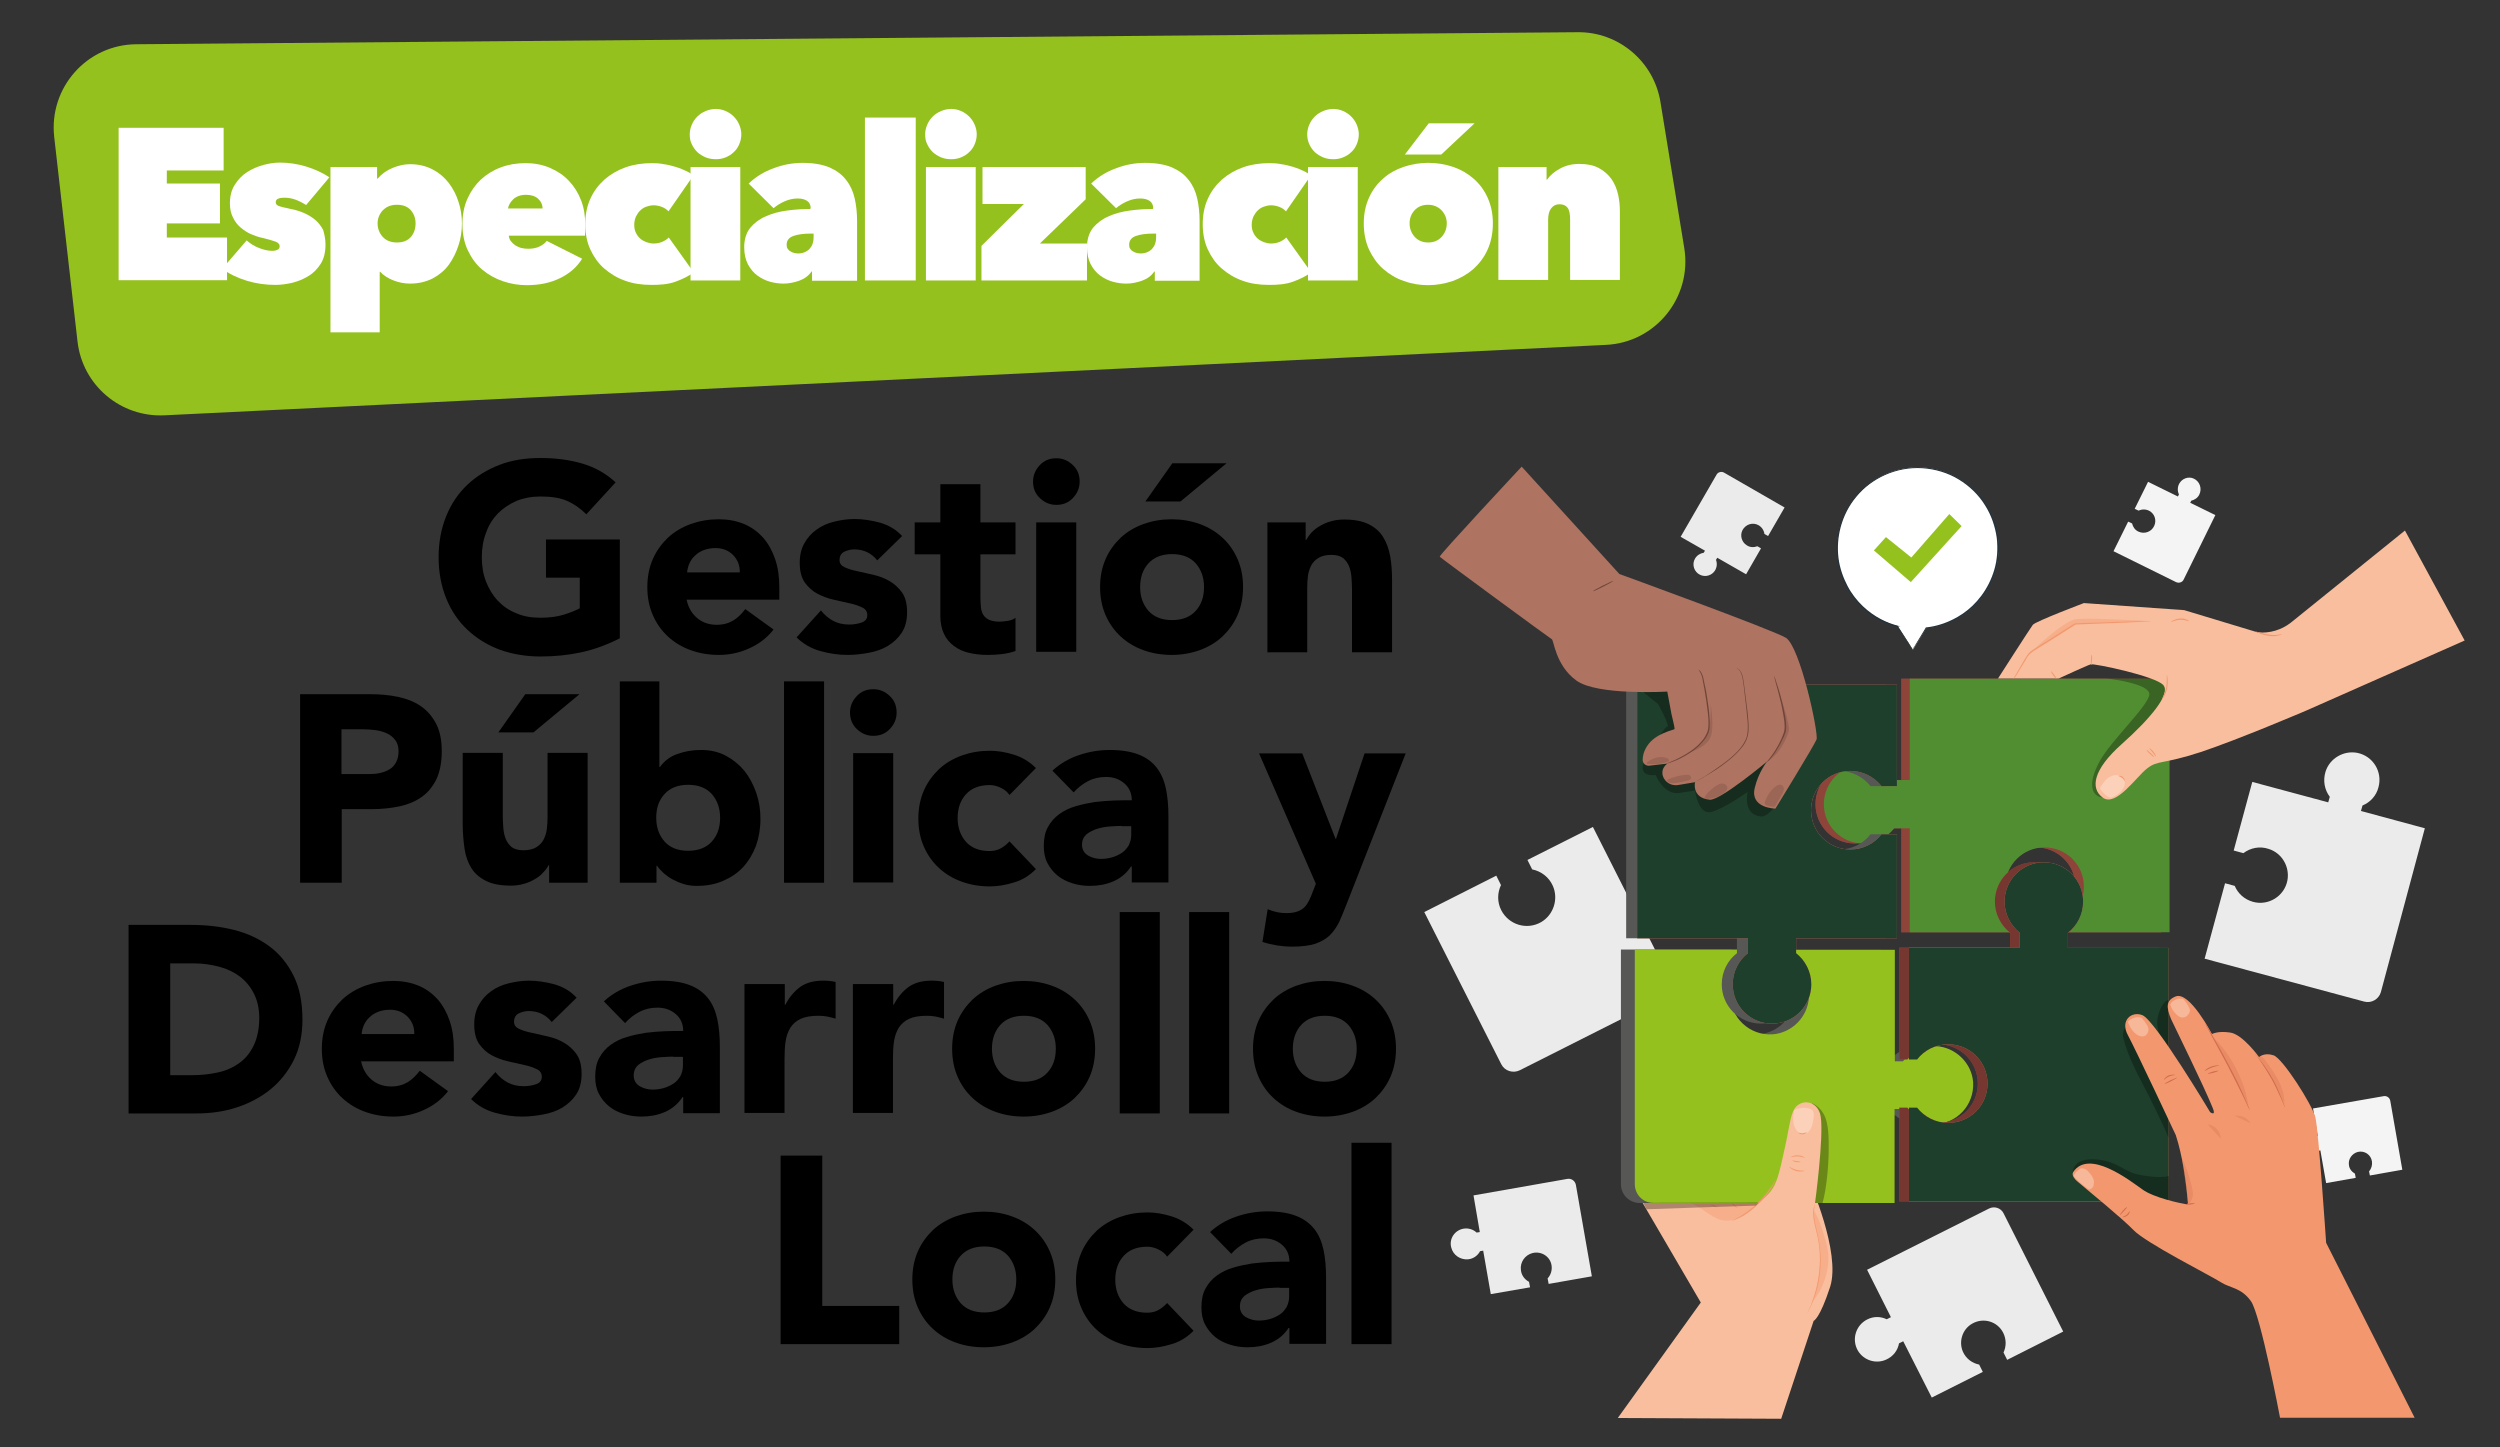 <?xml version="1.0" encoding="utf-8"?>
<!-- Generator: Adobe Illustrator 24.3.0, SVG Export Plug-In . SVG Version: 6.00 Build 0)  -->
<svg version="1.1" id="Capa_1" xmlns="http://www.w3.org/2000/svg" xmlns:xlink="http://www.w3.org/1999/xlink" x="0px" y="0px"
	 viewBox="0 0 954.7 552.6" style="enable-background:new 0 0 954.7 552.6;" xml:space="preserve">
<rect x="0" y="0" width="954.7" height="552.6" fill="#333333" stroke="none"/>
<style type="text/css">
	.st0{fill:#95C11F;}
	.st1{fill:#FFFFFF;}
	.st2{fill:#EBEBEB;}
	.st3{fill:#F5F4F5;}
	.st4{fill:#263239;}
	.st5{fill:#EE7160;}
	.st6{opacity:0.4;fill:#010202;}
	.st7{fill:#518E32;}
	.st8{opacity:0.3;fill:#010202;}
	.st9{fill:#F9BE9D;}
	.st10{fill:#F3986E;}
	.st11{opacity:0.3;}
	.st12{opacity:0.4;fill:#F3986E;}
	.st13{fill:#575756;}
	.st14{fill:#010202;}
	.st15{opacity:0.4;}
	.st16{fill:#1E3F2B;}
	.st17{fill:#D16D4E;}
	.st18{fill:#AE7361;}
	.st19{fill:#6F4539;}
	.st20{opacity:0.3;fill:#6F4539;}
</style>
<g>
	<g>
		<path d="M236.6,243.8c-4.7,2.4-9.6,4.2-14.6,5.3c-5.1,1.1-10.3,1.6-15.6,1.6c-5.6,0-10.8-0.9-15.6-2.6c-4.7-1.8-8.8-4.3-12.3-7.6
			c-3.5-3.3-6.2-7.3-8.1-12c-1.9-4.7-2.9-9.9-2.9-15.7c0-5.8,1-11,2.9-15.7c1.9-4.7,4.6-8.7,8.1-12c3.5-3.3,7.6-5.8,12.3-7.6
			c4.7-1.8,9.9-2.6,15.6-2.6c5.8,0,11.1,0.7,15.9,2.1c4.8,1.4,9.1,3.8,12.8,7.2l-11.2,12.2c-2.2-2.2-4.6-3.9-7.3-5.1
			c-2.7-1.2-6.1-1.7-10.2-1.7c-3.4,0-6.5,0.6-9.2,1.7c-2.7,1.2-5.1,2.8-7.1,4.8c-2,2.1-3.5,4.5-4.5,7.4c-1.1,2.8-1.6,5.9-1.6,9.3
			c0,3.4,0.5,6.5,1.6,9.3c1.1,2.8,2.6,5.3,4.5,7.3c2,2.1,4.3,3.7,7.1,4.8c2.7,1.2,5.8,1.7,9.2,1.7c3.5,0,6.4-0.4,9-1.2
			c2.5-0.8,4.5-1.6,6-2.4v-11.7h-12.9v-14.6h28.2V243.8z"/>
		<path d="M295.4,240.4c-2.4,3.1-5.5,5.5-9.3,7.2c-3.7,1.7-7.6,2.5-11.6,2.5c-3.8,0-7.4-0.6-10.7-1.8c-3.4-1.2-6.3-3-8.7-5.2
			c-2.5-2.3-4.4-5-5.8-8.2c-1.4-3.2-2.1-6.7-2.1-10.7c0-3.9,0.7-7.5,2.1-10.7c1.4-3.2,3.4-5.9,5.8-8.2c2.5-2.3,5.4-4,8.7-5.2
			c3.4-1.2,6.9-1.8,10.7-1.8c3.5,0,6.7,0.6,9.6,1.8c2.9,1.2,5.3,3,7.3,5.2c2,2.3,3.5,5,4.6,8.2c1.1,3.2,1.6,6.7,1.6,10.7v4.8h-35.4
			c0.6,2.9,1.9,5.2,4,7c2,1.7,4.5,2.6,7.5,2.6c2.5,0,4.6-0.6,6.4-1.7s3.2-2.6,4.5-4.3L295.4,240.4z M282.5,218.6
			c0.1-2.6-0.8-4.8-2.5-6.6c-1.8-1.8-4-2.7-6.8-2.7c-1.7,0-3.2,0.3-4.5,0.8c-1.3,0.5-2.4,1.2-3.3,2.1c-0.9,0.8-1.6,1.8-2.1,2.9
			c-0.5,1.1-0.8,2.3-0.9,3.5H282.5z"/>
		<path d="M335,214c-2.2-2.8-5.2-4.2-8.8-4.2c-1.3,0-2.5,0.3-3.8,0.9c-1.2,0.6-1.8,1.7-1.8,3.2c0,1.2,0.6,2.1,1.9,2.7
			c1.3,0.6,2.8,1.1,4.8,1.5c1.9,0.4,4,0.9,6.2,1.4c2.2,0.5,4.3,1.3,6.2,2.4c1.9,1.1,3.5,2.6,4.8,4.4c1.3,1.9,1.9,4.4,1.9,7.5
			c0,3.2-0.7,5.8-2.1,7.9c-1.4,2.1-3.2,3.7-5.3,5c-2.2,1.3-4.6,2.1-7.3,2.6c-2.7,0.5-5.4,0.8-8,0.8c-3.5,0-7-0.5-10.5-1.5
			c-3.5-1-6.5-2.7-9-5.2l9.3-10.3c1.4,1.8,3,3.1,4.7,4c1.7,0.9,3.7,1.4,6.1,1.4c1.8,0,3.4-0.3,4.8-0.8c1.4-0.5,2.1-1.4,2.1-2.8
			c0-1.3-0.6-2.3-1.9-2.9c-1.3-0.6-2.8-1.2-4.8-1.6c-1.9-0.4-4-0.9-6.2-1.4c-2.2-0.5-4.3-1.3-6.2-2.3c-1.9-1-3.5-2.5-4.8-4.3
			c-1.3-1.9-1.9-4.4-1.9-7.5c0-2.9,0.6-5.4,1.8-7.5c1.2-2.1,2.7-3.8,4.7-5.2c1.9-1.4,4.2-2.4,6.7-3c2.5-0.6,5.1-1,7.6-1
			c3.3,0,6.5,0.5,9.9,1.4c3.3,1,6.1,2.6,8.4,5.1L335,214z"/>
		<path d="M387.8,211.7h-13.4v16.5c0,1.4,0.1,2.6,0.2,3.7c0.1,1.1,0.4,2.1,0.9,2.9c0.5,0.8,1.2,1.4,2.2,1.9c1,0.4,2.3,0.7,3.9,0.7
			c0.8,0,1.9-0.1,3.2-0.3c1.3-0.2,2.3-0.6,3-1.2v12.7c-1.7,0.6-3.5,1-5.3,1.2c-1.8,0.2-3.6,0.3-5.4,0.3c-2.6,0-5-0.3-7.1-0.8
			c-2.2-0.5-4.1-1.4-5.7-2.6c-1.6-1.2-2.9-2.7-3.8-4.6c-0.9-1.9-1.4-4.2-1.4-6.9v-23.5h-9.8v-12.2h9.8v-14.6h15.3v14.6h13.4V211.7z"
			/>
		<path d="M394.5,183.9c0-2.4,0.9-4.5,2.6-6.3s3.8-2.6,6.3-2.6s4.5,0.9,6.3,2.6s2.6,3.8,2.6,6.3s-0.9,4.5-2.6,6.3s-3.8,2.6-6.3,2.6
			s-4.5-0.9-6.3-2.6S394.5,186.4,394.5,183.9z M395.7,199.5H411v49.4h-15.3V199.5z"/>
		<path d="M420.1,224.2c0-3.9,0.7-7.5,2.1-10.7c1.4-3.2,3.4-5.9,5.8-8.2c2.5-2.3,5.4-4,8.7-5.2c3.4-1.2,6.9-1.8,10.7-1.8
			c3.8,0,7.4,0.6,10.7,1.8c3.4,1.2,6.3,3,8.7,5.2c2.5,2.3,4.4,5,5.8,8.2c1.4,3.2,2.1,6.7,2.1,10.7c0,3.9-0.7,7.5-2.1,10.7
			c-1.4,3.2-3.4,5.9-5.8,8.2c-2.5,2.3-5.4,4-8.7,5.2c-3.4,1.2-6.9,1.8-10.7,1.8c-3.8,0-7.4-0.6-10.7-1.8c-3.4-1.2-6.3-3-8.7-5.2
			c-2.5-2.3-4.4-5-5.8-8.2C420.8,231.7,420.1,228.1,420.1,224.2z M435.4,224.2c0,3.7,1.1,6.7,3.2,9.1c2.1,2.3,5.1,3.5,9,3.5
			c3.9,0,6.9-1.2,9-3.5c2.1-2.3,3.2-5.3,3.2-9.1c0-3.7-1.1-6.7-3.2-9.1c-2.1-2.3-5.1-3.5-9-3.5c-3.9,0-6.9,1.2-9,3.5
			C436.4,217.5,435.4,220.5,435.4,224.2z M447.7,176.9h20.7l-17.6,14.6h-13.4L447.7,176.9z"/>
		<path d="M484,199.5h14.6v6.7h0.2c0.5-0.9,1.2-1.9,2-2.8c0.9-0.9,1.9-1.8,3.2-2.5c1.2-0.7,2.6-1.4,4.2-1.8c1.6-0.5,3.3-0.7,5.1-0.7
			c3.9,0,7,0.6,9.4,1.8c2.4,1.2,4.2,2.8,5.5,4.9c1.3,2.1,2.2,4.6,2.7,7.4c0.5,2.8,0.7,5.9,0.7,9.3v27.3h-15.3v-24.2
			c0-1.4-0.1-2.9-0.2-4.4c-0.1-1.5-0.4-2.9-0.9-4.2c-0.5-1.3-1.3-2.3-2.3-3.2c-1.1-0.8-2.6-1.2-4.5-1.2c-2,0-3.6,0.4-4.8,1.1
			c-1.2,0.7-2.2,1.7-2.8,2.8c-0.6,1.2-1.1,2.5-1.3,4c-0.2,1.5-0.3,3.1-0.3,4.7v24.6H484V199.5z"/>
		<path d="M114.6,265.1h26.7c3.7,0,7.3,0.3,10.6,1c3.3,0.7,6.2,1.8,8.7,3.5c2.5,1.7,4.4,3.9,5.9,6.7c1.5,2.8,2.2,6.4,2.2,10.6
			c0,4.2-0.7,7.7-2,10.6c-1.4,2.8-3.2,5.1-5.6,6.8c-2.4,1.7-5.2,2.9-8.4,3.6c-3.3,0.7-6.8,1.1-10.6,1.1h-11.6v28.1h-15.9V265.1z
			 M130.5,295.6H141c1.4,0,2.8-0.1,4.1-0.4c1.3-0.3,2.5-0.7,3.6-1.4c1.1-0.6,1.9-1.5,2.5-2.6c0.6-1.1,1-2.5,1-4.2
			c0-1.8-0.4-3.3-1.3-4.4c-0.8-1.1-1.9-2-3.3-2.6c-1.3-0.6-2.8-1-4.4-1.2c-1.6-0.2-3.2-0.3-4.7-0.3h-8.1V295.6z"/>
		<path d="M224.3,337.1h-14.6v-6.7h-0.2c-0.5,1-1.2,1.9-2.1,2.8c-0.8,1-1.9,1.8-3.1,2.5c-1.2,0.7-2.6,1.4-4.2,1.8
			c-1.6,0.5-3.3,0.7-5.1,0.7c-3.9,0-7-0.6-9.4-1.8c-2.4-1.2-4.3-2.8-5.6-4.9c-1.3-2.1-2.2-4.6-2.6-7.4c-0.4-2.8-0.7-5.9-0.7-9.3
			v-27.3H192v24.2c0,1.4,0.1,2.9,0.2,4.4s0.4,2.9,0.9,4.2c0.5,1.3,1.3,2.3,2.3,3.2c1.1,0.8,2.6,1.2,4.5,1.2c2,0,3.6-0.4,4.8-1.1
			c1.2-0.7,2.2-1.7,2.8-2.8c0.6-1.2,1.1-2.5,1.3-4c0.2-1.5,0.3-3.1,0.3-4.7v-24.6h15.3V337.1z M200.6,265.1h20.7l-17.6,14.6h-13.4
			L200.6,265.1z"/>
		<path d="M236.5,260.2h15.3v32.7h0.2c1.8-2.4,4-4.1,6.8-5c2.7-1,5.7-1.5,8.9-1.5c3.5,0,6.7,0.7,9.5,2.2c2.8,1.5,5.1,3.4,7.1,5.8
			c1.9,2.4,3.4,5.2,4.5,8.4c1.1,3.2,1.6,6.5,1.6,9.9c0,3.7-0.6,7.2-1.7,10.3c-1.2,3.1-2.8,5.8-4.9,8.1c-2.1,2.3-4.7,4-7.7,5.3
			c-3,1.3-6.3,1.9-10,1.9c-1.8,0-3.4-0.2-5-0.7c-1.6-0.5-3-1.1-4.3-1.8c-1.3-0.7-2.5-1.6-3.5-2.5c-1-0.9-1.8-1.8-2.4-2.7h-0.2v6.5
			h-14V260.2z M250.6,312.3c0,3.7,1.1,6.7,3.2,9.1c2.1,2.3,5.1,3.5,9,3.5s6.9-1.2,9-3.5c2.1-2.3,3.2-5.3,3.2-9.1
			c0-3.7-1.1-6.7-3.2-9.1c-2.1-2.3-5.1-3.5-9-3.5s-6.9,1.2-9,3.5C251.6,305.6,250.6,308.6,250.6,312.3z"/>
		<path d="M299.4,260.2h15.3v76.9h-15.3V260.2z"/>
		<path d="M324.6,272.1c0-2.4,0.9-4.5,2.6-6.3s3.8-2.6,6.3-2.6s4.5,0.9,6.3,2.6s2.6,3.8,2.6,6.3s-0.9,4.5-2.6,6.3s-3.8,2.6-6.3,2.6
			s-4.5-0.9-6.3-2.6S324.6,274.5,324.6,272.1z M325.8,287.6h15.3v49.4h-15.3V287.6z"/>
		<path d="M385.5,303.6c-0.7-1.1-1.8-2-3.2-2.7c-1.4-0.7-2.8-1.1-4.4-1.1c-3.9,0-6.9,1.2-9,3.5c-2.1,2.3-3.2,5.3-3.2,9.1
			c0,3.7,1.1,6.7,3.2,9.1c2.1,2.3,5.1,3.5,9,3.5c1.7,0,3.2-0.4,4.4-1.1c1.2-0.7,2.3-1.6,3.2-2.6l10.1,10.6c-2.4,2.4-5.2,4.2-8.4,5.1
			c-3.2,1-6.3,1.5-9.2,1.5c-3.8,0-7.4-0.6-10.7-1.8c-3.4-1.2-6.3-3-8.7-5.2c-2.5-2.3-4.4-5-5.8-8.2c-1.4-3.2-2.1-6.7-2.1-10.7
			c0-3.9,0.7-7.5,2.1-10.7c1.4-3.2,3.4-5.9,5.8-8.2c2.5-2.3,5.4-4,8.7-5.2c3.4-1.2,6.9-1.8,10.7-1.8c2.9,0,6,0.5,9.2,1.5
			c3.2,1,6,2.7,8.4,5.1L385.5,303.6z"/>
		<path d="M432.1,330.9h-0.2c-1.7,2.6-4,4.5-6.8,5.7c-2.8,1.2-5.8,1.7-8.9,1.7c-2.3,0-4.5-0.3-6.7-1s-4-1.6-5.6-2.9
			c-1.6-1.3-2.9-2.9-3.9-4.8c-1-1.9-1.4-4.1-1.4-6.6c0-2.8,0.5-5.3,1.6-7.2c1.1-2,2.5-3.6,4.3-4.9c1.8-1.3,3.8-2.3,6.2-3
			c2.3-0.7,4.7-1.2,7.2-1.6c2.5-0.3,4.9-0.5,7.4-0.6c2.5-0.1,4.8-0.1,6.9-0.1c0-2.7-1-4.9-2.9-6.5c-1.9-1.6-4.2-2.4-6.9-2.4
			c-2.5,0-4.8,0.5-6.9,1.6c-2.1,1.1-3.9,2.5-5.5,4.3l-8.1-8.3c2.8-2.6,6.2-4.6,10-5.9c3.8-1.3,7.7-2,11.8-2c4.5,0,8.2,0.6,11,1.7
			c2.9,1.1,5.2,2.8,6.9,4.9c1.7,2.2,2.9,4.8,3.6,8c0.7,3.2,1,6.8,1,10.9v25.1h-14V330.9z M428.3,315.4c-1.2,0-2.6,0.1-4.3,0.2
			s-3.4,0.4-5,0.9c-1.6,0.5-2.9,1.2-4.1,2.1c-1.1,1-1.7,2.3-1.7,4c0,1.8,0.8,3.2,2.3,4.1c1.6,0.9,3.2,1.3,4.9,1.3
			c1.5,0,2.9-0.2,4.3-0.6c1.4-0.4,2.6-1,3.7-1.7c1.1-0.7,1.9-1.7,2.6-2.8c0.6-1.2,1-2.5,1-4.1v-3.3H428.3z"/>
		<path d="M514.3,345.1c-1,2.6-2,5-2.9,7c-1,2-2.2,3.7-3.6,5.1c-1.5,1.4-3.3,2.4-5.5,3.2c-2.2,0.7-5.2,1.1-8.8,1.1
			c-3.9,0-7.7-0.6-11.4-1.8l2-12.5c2.3,1,4.7,1.5,7.1,1.5c1.7,0,3.1-0.2,4.2-0.6c1.1-0.4,2-0.9,2.7-1.6c0.7-0.7,1.3-1.6,1.8-2.6
			c0.5-1,1-2.2,1.5-3.6l1.1-2.8l-21.7-49.8h16.5l12.7,32.6h0.2l10.9-32.6h15.7L514.3,345.1z"/>
		<path d="M49.1,353.2h23.8c5.8,0,11.2,0.6,16.4,1.9c5.2,1.3,9.7,3.4,13.6,6.3c3.9,2.9,6.9,6.6,9.2,11.2c2.3,4.6,3.4,10.2,3.4,16.8
			c0,5.8-1.1,11-3.3,15.4c-2.2,4.4-5.2,8.2-8.9,11.2c-3.7,3-8,5.3-12.9,6.9c-4.9,1.6-10,2.3-15.4,2.3H49.1V353.2z M65,410.6h8.2
			c3.7,0,7.1-0.4,10.2-1.1c3.2-0.7,5.9-2,8.2-3.7c2.3-1.7,4.1-4,5.4-6.8c1.3-2.8,2-6.3,2-10.3c0-3.5-0.7-6.6-2-9.2
			c-1.3-2.6-3.1-4.8-5.3-6.5c-2.2-1.7-4.9-3-7.9-3.8c-3-0.8-6.2-1.3-9.5-1.3H65V410.6z"/>
		<path d="M171.1,416.7c-2.4,3.1-5.5,5.5-9.3,7.2c-3.7,1.7-7.6,2.5-11.6,2.5c-3.8,0-7.4-0.6-10.7-1.8c-3.4-1.2-6.3-3-8.7-5.2
			c-2.5-2.3-4.4-5-5.8-8.2c-1.4-3.2-2.1-6.7-2.1-10.7c0-3.9,0.7-7.5,2.1-10.7c1.4-3.2,3.4-5.9,5.8-8.2c2.5-2.3,5.4-4,8.7-5.2
			c3.4-1.2,6.9-1.8,10.7-1.8c3.5,0,6.7,0.6,9.6,1.8c2.9,1.2,5.3,3,7.3,5.2c2,2.3,3.5,5,4.6,8.2c1.1,3.2,1.6,6.7,1.6,10.7v4.8h-35.4
			c0.6,2.9,1.9,5.2,4,7c2,1.7,4.5,2.6,7.5,2.6c2.5,0,4.6-0.6,6.4-1.7c1.7-1.1,3.2-2.6,4.5-4.3L171.1,416.7z M158.2,394.9
			c0.1-2.6-0.8-4.8-2.5-6.6c-1.8-1.8-4-2.7-6.8-2.7c-1.7,0-3.2,0.3-4.5,0.8c-1.3,0.5-2.4,1.2-3.3,2.1c-0.9,0.8-1.6,1.8-2.1,2.9
			c-0.5,1.1-0.8,2.3-0.9,3.5H158.2z"/>
		<path d="M210.7,390.3c-2.2-2.8-5.2-4.2-8.8-4.2c-1.3,0-2.5,0.3-3.8,0.9c-1.2,0.6-1.8,1.7-1.8,3.2c0,1.2,0.6,2.1,1.9,2.7
			c1.3,0.6,2.8,1.1,4.8,1.5c1.9,0.4,4,0.9,6.2,1.4c2.2,0.5,4.3,1.3,6.2,2.4c1.9,1.1,3.5,2.6,4.8,4.4c1.3,1.9,1.9,4.4,1.9,7.5
			c0,3.2-0.7,5.8-2.1,7.9c-1.4,2.1-3.2,3.7-5.3,5c-2.2,1.3-4.6,2.1-7.3,2.6c-2.7,0.5-5.4,0.8-8,0.8c-3.5,0-7-0.5-10.5-1.5
			c-3.5-1-6.5-2.7-9-5.2l9.3-10.3c1.4,1.8,3,3.1,4.7,4s3.7,1.4,6.1,1.4c1.8,0,3.4-0.3,4.8-0.8c1.4-0.5,2.1-1.4,2.1-2.8
			c0-1.3-0.6-2.3-1.9-2.9c-1.3-0.6-2.8-1.2-4.8-1.6c-1.9-0.4-4-0.9-6.2-1.4c-2.2-0.5-4.3-1.3-6.2-2.3c-1.9-1-3.5-2.5-4.8-4.3
			c-1.3-1.9-1.9-4.4-1.9-7.5c0-2.9,0.6-5.4,1.8-7.5c1.2-2.1,2.7-3.8,4.7-5.2c1.9-1.4,4.2-2.4,6.7-3c2.5-0.6,5.1-1,7.6-1
			c3.3,0,6.5,0.5,9.9,1.4c3.3,1,6.1,2.6,8.4,5.1L210.7,390.3z"/>
		<path d="M260.8,419h-0.2c-1.7,2.6-4,4.5-6.8,5.7c-2.8,1.2-5.8,1.7-8.9,1.7c-2.3,0-4.5-0.3-6.7-1s-4-1.6-5.6-2.9
			c-1.6-1.3-2.9-2.9-3.9-4.8c-1-1.9-1.4-4.1-1.4-6.6c0-2.8,0.5-5.3,1.6-7.2c1.1-2,2.5-3.6,4.3-4.9c1.8-1.3,3.8-2.3,6.2-3
			c2.3-0.7,4.7-1.2,7.2-1.6c2.5-0.3,4.9-0.5,7.4-0.6c2.5-0.1,4.8-0.1,6.9-0.1c0-2.7-1-4.9-2.9-6.5c-1.9-1.6-4.2-2.4-6.9-2.4
			c-2.5,0-4.8,0.5-6.9,1.6c-2.1,1.1-3.9,2.5-5.5,4.3l-8.1-8.3c2.8-2.6,6.2-4.6,10-5.9c3.8-1.3,7.7-2,11.8-2c4.5,0,8.2,0.6,11,1.7
			c2.9,1.1,5.2,2.8,6.9,4.9s2.9,4.8,3.6,8c0.7,3.2,1,6.8,1,10.9v25.1h-14V419z M257.1,403.5c-1.2,0-2.6,0.1-4.3,0.2s-3.4,0.4-5,0.9
			c-1.6,0.5-2.9,1.2-4.1,2.1c-1.1,1-1.7,2.3-1.7,4c0,1.8,0.8,3.2,2.3,4.1c1.6,0.9,3.2,1.3,4.9,1.3c1.5,0,2.9-0.2,4.3-0.6
			c1.4-0.4,2.6-1,3.7-1.7c1.1-0.7,1.9-1.7,2.6-2.8c0.6-1.2,1-2.5,1-4.1v-3.3H257.1z"/>
		<path d="M284.4,375.8h15.3v7.9h0.2c1.6-3.1,3.6-5.3,5.8-6.9c2.2-1.5,5.1-2.3,8.4-2.3c0.9,0,1.8,0,2.6,0.1c0.9,0.1,1.7,0.2,2.4,0.4
			V389c-1.1-0.3-2.2-0.6-3.2-0.8c-1.1-0.2-2.2-0.3-3.3-0.3c-2.9,0-5.2,0.4-6.9,1.2c-1.7,0.8-3,2-3.9,3.4c-0.9,1.5-1.5,3.2-1.8,5.2
			c-0.3,2-0.4,4.3-0.4,6.7v20.6h-15.3V375.8z"/>
		<path d="M325.8,375.8h15.3v7.9h0.2c1.6-3.1,3.6-5.3,5.8-6.9c2.2-1.5,5.1-2.3,8.4-2.3c0.9,0,1.8,0,2.6,0.1c0.9,0.1,1.7,0.2,2.4,0.4
			V389c-1.1-0.3-2.2-0.6-3.2-0.8c-1.1-0.2-2.2-0.3-3.3-0.3c-2.9,0-5.2,0.4-6.9,1.2c-1.7,0.8-3,2-3.9,3.4c-0.9,1.5-1.5,3.2-1.8,5.2
			c-0.3,2-0.4,4.3-0.4,6.7v20.6h-15.3V375.8z"/>
		<path d="M363.6,400.5c0-3.9,0.7-7.5,2.1-10.7c1.4-3.2,3.4-5.9,5.8-8.2c2.5-2.3,5.4-4,8.7-5.2c3.4-1.2,6.9-1.8,10.7-1.8
			c3.8,0,7.4,0.6,10.7,1.8c3.4,1.2,6.3,3,8.7,5.2c2.5,2.3,4.4,5,5.8,8.2c1.4,3.2,2.1,6.7,2.1,10.7c0,3.9-0.7,7.5-2.1,10.7
			c-1.4,3.2-3.4,5.9-5.8,8.2c-2.5,2.3-5.4,4-8.7,5.2c-3.4,1.2-6.9,1.8-10.7,1.8c-3.8,0-7.4-0.6-10.7-1.8c-3.4-1.2-6.3-3-8.7-5.2
			c-2.5-2.3-4.4-5-5.8-8.2C364.3,408,363.6,404.4,363.6,400.5z M378.8,400.5c0,3.7,1.1,6.7,3.2,9.1c2.1,2.3,5.1,3.5,9,3.5
			c3.9,0,6.9-1.2,9-3.5c2.1-2.3,3.2-5.3,3.2-9.1c0-3.7-1.1-6.7-3.2-9.1c-2.1-2.3-5.1-3.5-9-3.5c-3.9,0-6.9,1.2-9,3.5
			C379.9,393.7,378.8,396.8,378.8,400.5z"/>
		<path d="M427.6,348.3h15.3v76.9h-15.3V348.3z"/>
		<path d="M454.1,348.3h15.3v76.9h-15.3V348.3z"/>
		<path d="M478.5,400.5c0-3.9,0.7-7.5,2.1-10.7c1.4-3.2,3.4-5.9,5.8-8.2c2.5-2.3,5.4-4,8.7-5.2c3.4-1.2,6.9-1.8,10.7-1.8
			c3.8,0,7.4,0.6,10.7,1.8c3.4,1.2,6.3,3,8.7,5.2c2.5,2.3,4.4,5,5.8,8.2c1.4,3.2,2.1,6.7,2.1,10.7c0,3.9-0.7,7.5-2.1,10.7
			c-1.4,3.2-3.4,5.9-5.8,8.2c-2.5,2.3-5.4,4-8.7,5.2c-3.4,1.2-6.9,1.8-10.7,1.8c-3.8,0-7.4-0.6-10.7-1.8c-3.4-1.2-6.3-3-8.7-5.2
			c-2.5-2.3-4.4-5-5.8-8.2C479.2,408,478.5,404.4,478.5,400.5z M493.7,400.5c0,3.7,1.1,6.7,3.2,9.1c2.1,2.3,5.1,3.5,9,3.5
			c3.9,0,6.9-1.2,9-3.5c2.1-2.3,3.2-5.3,3.2-9.1c0-3.7-1.1-6.7-3.2-9.1c-2.1-2.3-5.1-3.5-9-3.5c-3.9,0-6.9,1.2-9,3.5
			C494.8,393.7,493.7,396.8,493.7,400.5z"/>
		<path d="M298.2,441.3H314v57.4h29.4v14.6h-45.3V441.3z"/>
		<path d="M348.4,488.6c0-3.9,0.7-7.5,2.1-10.7c1.4-3.2,3.4-5.9,5.8-8.2c2.5-2.3,5.4-4,8.7-5.2c3.4-1.2,6.9-1.8,10.7-1.8
			c3.8,0,7.4,0.6,10.7,1.8c3.4,1.2,6.3,3,8.7,5.2c2.5,2.3,4.4,5,5.8,8.2c1.4,3.2,2.1,6.7,2.1,10.7c0,3.9-0.7,7.5-2.1,10.7
			c-1.4,3.2-3.4,5.9-5.8,8.2c-2.5,2.3-5.4,4-8.7,5.2c-3.4,1.2-6.9,1.8-10.7,1.8c-3.8,0-7.4-0.6-10.7-1.8c-3.4-1.2-6.3-3-8.7-5.2
			c-2.5-2.3-4.4-5-5.8-8.2C349.1,496.1,348.4,492.6,348.4,488.6z M363.7,488.6c0,3.7,1.1,6.7,3.2,9.1c2.1,2.3,5.1,3.5,9,3.5
			c3.9,0,6.9-1.2,9-3.5c2.1-2.3,3.2-5.3,3.2-9.1c0-3.7-1.1-6.7-3.2-9.1c-2.1-2.3-5.1-3.5-9-3.5c-3.9,0-6.9,1.2-9,3.5
			C364.7,481.9,363.7,484.9,363.7,488.6z"/>
		<path d="M445.7,479.9c-0.7-1.1-1.8-2-3.2-2.7c-1.4-0.7-2.8-1.1-4.4-1.1c-3.9,0-6.9,1.2-9,3.5c-2.1,2.3-3.2,5.3-3.2,9.1
			c0,3.7,1.1,6.7,3.2,9.1c2.1,2.3,5.1,3.5,9,3.5c1.7,0,3.2-0.4,4.4-1.1c1.2-0.7,2.3-1.6,3.2-2.6l10.1,10.6c-2.4,2.4-5.2,4.2-8.4,5.1
			c-3.2,1-6.3,1.5-9.2,1.5c-3.8,0-7.4-0.6-10.7-1.8c-3.4-1.2-6.3-3-8.7-5.2c-2.5-2.3-4.4-5-5.8-8.2c-1.4-3.2-2.1-6.7-2.1-10.7
			c0-3.9,0.7-7.5,2.1-10.7c1.4-3.2,3.4-5.9,5.8-8.2c2.5-2.3,5.4-4,8.7-5.2c3.4-1.2,6.9-1.8,10.7-1.8c2.9,0,6,0.5,9.2,1.5
			c3.2,1,6,2.7,8.4,5.1L445.7,479.9z"/>
		<path d="M492.3,507.1h-0.2c-1.7,2.6-4,4.5-6.8,5.7c-2.8,1.2-5.8,1.7-8.9,1.7c-2.3,0-4.5-0.3-6.7-1s-4-1.6-5.6-2.9
			c-1.6-1.3-2.9-2.9-3.9-4.8c-1-1.9-1.4-4.1-1.4-6.6c0-2.8,0.5-5.3,1.6-7.2c1.1-2,2.5-3.6,4.3-4.9c1.8-1.3,3.8-2.3,6.2-3
			c2.3-0.7,4.7-1.2,7.2-1.6c2.5-0.3,4.9-0.5,7.4-0.6c2.5-0.1,4.8-0.1,6.9-0.1c0-2.7-1-4.9-2.9-6.5c-1.9-1.6-4.2-2.4-6.9-2.4
			c-2.5,0-4.8,0.5-6.9,1.6c-2.1,1.1-3.9,2.5-5.5,4.3l-8.1-8.3c2.8-2.6,6.2-4.6,10-5.9c3.8-1.3,7.7-2,11.8-2c4.5,0,8.2,0.6,11,1.7
			c2.9,1.1,5.2,2.8,6.9,4.9s2.9,4.8,3.6,8c0.7,3.2,1,6.8,1,10.9v25.1h-14V507.1z M488.6,491.7c-1.2,0-2.6,0.1-4.3,0.2
			s-3.4,0.4-5,0.9c-1.6,0.5-2.9,1.2-4.1,2.1c-1.1,1-1.7,2.3-1.7,4c0,1.8,0.8,3.2,2.3,4.1c1.6,0.9,3.2,1.3,4.9,1.3
			c1.5,0,2.9-0.2,4.3-0.6c1.4-0.4,2.6-1,3.7-1.7c1.1-0.7,1.9-1.7,2.6-2.8c0.6-1.2,1-2.5,1-4.1v-3.3H488.6z"/>
		<path d="M516.1,436.4h15.3v76.9h-15.3V436.4z"/>
	</g>
	<g>
		<path class="st0" d="M20.7,52.3l8.9,78.1c1.9,16.7,16.4,29,33.2,28.2l550.5-26.9c19-0.9,32.9-18.2,29.9-36.9L634.1,39
			c-2.5-15.5-16-26.9-31.7-26.7L52.1,16.9C33.2,17,18.6,33.5,20.7,52.3z"/>
		<g>
			<path class="st1" d="M45.3,48.8h40.1v16.3H63.7v5H84v15.2H63.7v5.4h23v16.3H45.3V48.8z"/>
			<path class="st1" d="M124.3,93.4c0,2.9-0.6,5.4-1.8,7.3s-2.8,3.6-4.7,4.7c-1.9,1.2-3.9,2-6.2,2.6c-2.2,0.5-4.4,0.8-6.4,0.8
				c-3.7,0-7.4-0.5-11-1.6c-3.6-1.1-6.7-2.6-9.3-4.6l9.3-10.8c1.3,1.2,2.9,2.2,4.7,2.9c1.8,0.7,3.5,1.1,5.1,1.1
				c0.7,0,1.3-0.1,1.9-0.4c0.6-0.2,0.9-0.7,0.9-1.4c0-0.7-0.5-1.3-1.5-1.7c-1-0.4-2.8-0.9-5.3-1.5c-1.4-0.3-2.8-0.8-4.2-1.4
				c-1.4-0.6-2.7-1.5-3.9-2.5c-1.2-1-2.2-2.3-2.9-3.8c-0.8-1.5-1.2-3.3-1.2-5.4c0-2.8,0.6-5.2,1.9-7.2s2.8-3.6,4.7-4.8
				c1.9-1.2,4-2.1,6.2-2.7c2.2-0.6,4.3-0.9,6.3-0.9c3.3,0,6.7,0.5,10,1.5c3.3,1,6.3,2.4,8.9,4.1l-8.9,10.6c-1.4-0.9-2.8-1.6-4.2-2.1
				c-1.4-0.5-2.8-0.7-4.2-0.7c-0.9,0-1.7,0.1-2.3,0.4c-0.6,0.2-0.9,0.7-0.9,1.4c0,0.5,0.3,1,1,1.3c0.7,0.3,2.3,0.7,4.7,1.2
				c1.7,0.3,3.3,0.8,5,1.5c1.6,0.7,3.1,1.6,4.3,2.6c1.3,1.1,2.3,2.4,3.1,3.9C123.9,89.5,124.3,91.3,124.3,93.4z"/>
			<path class="st1" d="M156.6,108.3c-2.1,0-4.3-0.4-6.3-1.2c-2.1-0.8-3.8-1.9-5.1-3.3H145v23.1h-18.8V63.8H144v4.4h0.2
				c1.6-1.8,3.5-3.2,5.8-4.1c2.2-0.9,4.4-1.4,6.6-1.4c3.2,0,6.1,0.7,8.6,2c2.5,1.3,4.5,3,6.2,5.2c1.6,2.1,2.9,4.6,3.7,7.2
				c0.9,2.7,1.3,5.4,1.3,8.2c0,2.9-0.4,5.7-1.3,8.4c-0.9,2.7-2.1,5.2-3.7,7.4c-1.6,2.2-3.7,3.9-6.1,5.2
				C162.7,107.6,159.9,108.3,156.6,108.3z M158.7,85.3c0-1.9-0.6-3.6-1.8-5c-1.2-1.4-3-2.1-5.3-2.1c-2.3,0-4,0.7-5.4,2.1
				c-1.3,1.4-2,3.1-2,5c0,2,0.7,3.8,2,5.2c1.3,1.4,3.1,2.1,5.4,2.1c2.3,0,4.1-0.7,5.3-2.1C158.1,89.1,158.7,87.4,158.7,85.3z"/>
			<path class="st1" d="M223.5,85.9c0,0.7,0,1.4,0,2.2c0,0.7-0.1,1.4-0.1,1.9h-29.1c0.1,0.8,0.3,1.5,0.8,2.1c0.5,0.6,1,1.1,1.7,1.6
				c0.7,0.4,1.5,0.8,2.3,1c0.9,0.2,1.7,0.3,2.6,0.3c1.8,0,3.2-0.3,4.4-0.9c1.2-0.6,2.1-1.3,2.7-2.1l13.5,6.8
				c-1.9,3.1-4.7,5.6-8.4,7.4c-3.6,1.8-7.9,2.7-12.7,2.7c-3.1,0-6.2-0.5-9.1-1.5c-3-1-5.6-2.5-7.9-4.4c-2.3-1.9-4.1-4.4-5.5-7.3
				c-1.4-2.9-2.1-6.3-2.1-10.1c0-3.6,0.6-6.8,1.9-9.7c1.3-2.9,3-5.3,5.1-7.3c2.2-2,4.7-3.6,7.7-4.7c2.9-1.1,6.1-1.6,9.4-1.6
				c3.4,0,6.5,0.6,9.3,1.8c2.8,1.2,5.2,2.8,7.2,4.9c2,2.1,3.6,4.6,4.7,7.5C223,79.3,223.5,82.5,223.5,85.9z M207.2,79.7
				c0-1.5-0.6-2.8-1.7-3.8c-1.1-1-2.6-1.5-4.6-1.5c-2.1,0-3.7,0.6-4.9,1.7c-1.2,1.2-1.8,2.3-2,3.5H207.2z"/>
			<path class="st1" d="M248.8,108.8c-3.7,0-7.1-0.5-10.1-1.6c-3.1-1.1-5.7-2.7-8-4.7c-2.3-2-4-4.5-5.3-7.3
				c-1.3-2.9-1.9-6.1-1.9-9.6c0-3.5,0.6-6.7,1.9-9.6c1.3-2.9,3.1-5.3,5.4-7.4c2.3-2,5-3.6,8.1-4.7c3.1-1.1,6.5-1.6,10.1-1.6
				c1.5,0,3,0.1,4.5,0.4c1.5,0.2,3,0.6,4.4,1c1.4,0.4,2.7,0.9,3.9,1.5c1.2,0.5,2.2,1.2,3,1.8l-9.5,13.7c-0.7-0.7-1.5-1.3-2.6-1.7
				c-1.1-0.4-2.1-0.6-3.1-0.6c-0.9,0-1.8,0.2-2.7,0.5c-0.9,0.3-1.7,0.8-2.3,1.4c-0.7,0.6-1.2,1.4-1.7,2.3c-0.4,0.9-0.7,2-0.7,3.2
				c0,1.2,0.2,2.3,0.7,3.2c0.4,0.9,1,1.6,1.7,2.2c0.7,0.6,1.5,1,2.3,1.3c0.9,0.3,1.8,0.5,2.7,0.5c1.1,0,2.2-0.2,3.2-0.6
				c1-0.4,1.9-1,2.6-1.7l9.5,13.3c-1.8,1.4-4.2,2.6-7,3.6S252,108.8,248.8,108.8z"/>
			<path class="st1" d="M263.4,51.3c0-1.3,0.3-2.6,0.8-3.7c0.5-1.2,1.2-2.2,2.1-3.1c0.9-0.9,2-1.6,3.2-2.1c1.2-0.5,2.5-0.8,3.9-0.8
				c1.3,0,2.6,0.3,3.7,0.8c1.2,0.5,2.2,1.2,3.1,2.1c0.9,0.9,1.6,1.9,2.1,3.1c0.5,1.2,0.8,2.4,0.8,3.7c0,1.4-0.3,2.6-0.8,3.8
				c-0.5,1.2-1.2,2.2-2.1,3c-0.9,0.9-1.9,1.5-3.1,2c-1.2,0.5-2.4,0.7-3.7,0.7c-1.4,0-2.7-0.2-3.9-0.7c-1.2-0.5-2.3-1.2-3.2-2
				c-0.9-0.9-1.6-1.9-2.1-3C263.6,54,263.4,52.7,263.4,51.3z M263.7,63.8h19v43.3h-19V63.8z"/>
			<path class="st1" d="M309.6,79.6c0-1.3-0.5-2.3-1.4-2.9c-0.9-0.6-2.1-0.9-3.6-0.9c-1.8,0-3.4,0.4-5,1.1c-1.6,0.7-3,1.6-4.2,2.6
				l-9.5-9.4c2.6-2.5,5.8-4.5,9.4-5.8c3.6-1.4,7.4-2.1,11.2-2.1c4.1,0,7.5,0.6,10.2,1.7c2.7,1.2,4.8,2.7,6.4,4.8
				c1.6,2,2.7,4.4,3.3,7.1c0.6,2.7,0.9,5.5,0.9,8.6v22.8h-17.2v-3.5h-0.2c-1.1,1.6-2.7,2.8-4.7,3.5c-2,0.7-4,1.1-5.9,1.1
				c-1.7,0-3.4-0.2-5.2-0.7c-1.8-0.5-3.4-1.3-4.9-2.4c-1.5-1.1-2.6-2.5-3.6-4.3c-0.9-1.8-1.4-3.9-1.4-6.5c0-3,0.8-5.5,2.3-7.4
				c1.6-1.9,3.6-3.4,6-4.4c2.4-1.1,5.1-1.8,8.1-2.2c3-0.4,5.9-0.6,8.8-0.6V79.6z M309.7,89.2c-2.8,0-5,0.3-6.7,0.9
				c-1.7,0.6-2.6,1.7-2.6,3.4c0,0.6,0.1,1.1,0.4,1.5c0.3,0.4,0.6,0.8,1.1,1c0.4,0.3,0.9,0.5,1.4,0.6c0.5,0.1,1,0.2,1.4,0.2
				c1.8,0,3.3-0.6,4.4-1.7c1.1-1.2,1.6-2.6,1.6-4.4v-1.5H309.7z"/>
			<path class="st1" d="M330.3,44.9h19.4v62.2h-19.4V44.9z"/>
			<path class="st1" d="M353.3,51.3c0-1.3,0.3-2.6,0.8-3.7c0.5-1.2,1.2-2.2,2.1-3.1c0.9-0.9,2-1.6,3.2-2.1c1.2-0.5,2.5-0.8,3.9-0.8
				c1.3,0,2.6,0.3,3.7,0.8c1.2,0.5,2.2,1.2,3.1,2.1c0.9,0.9,1.6,1.9,2.1,3.1c0.5,1.2,0.8,2.4,0.8,3.7c0,1.4-0.3,2.6-0.8,3.8
				c-0.5,1.2-1.2,2.2-2.1,3c-0.9,0.9-1.9,1.5-3.1,2c-1.2,0.5-2.4,0.7-3.7,0.7c-1.4,0-2.7-0.2-3.9-0.7c-1.2-0.5-2.3-1.2-3.2-2
				c-0.9-0.9-1.6-1.9-2.1-3C353.5,54,353.3,52.7,353.3,51.3z M353.6,63.8h19v43.3h-19V63.8z"/>
			<path class="st1" d="M374.8,93.9l16.2-16h-15.8V63.8h39.4v12.3L397.1,93h18v14.1h-40.3V93.9z"/>
			<path class="st1" d="M440.4,79.6c0-1.3-0.5-2.3-1.4-2.9c-0.9-0.6-2.1-0.9-3.6-0.9c-1.8,0-3.4,0.4-5,1.1c-1.6,0.7-3,1.6-4.2,2.6
				l-9.5-9.4c2.6-2.5,5.8-4.5,9.4-5.8c3.6-1.4,7.4-2.1,11.2-2.1c4.1,0,7.5,0.6,10.2,1.7c2.7,1.2,4.8,2.7,6.4,4.8
				c1.6,2,2.7,4.4,3.3,7.1c0.6,2.7,0.9,5.5,0.9,8.6v22.8H441v-3.5h-0.2c-1.1,1.6-2.7,2.8-4.7,3.5c-2,0.7-4,1.1-5.9,1.1
				c-1.7,0-3.4-0.2-5.2-0.7c-1.8-0.5-3.4-1.3-4.9-2.4c-1.5-1.1-2.6-2.5-3.6-4.3c-0.9-1.8-1.4-3.9-1.4-6.5c0-3,0.8-5.5,2.3-7.4
				c1.6-1.9,3.6-3.4,6-4.4c2.4-1.1,5.1-1.8,8.1-2.2c3-0.4,5.9-0.6,8.8-0.6V79.6z M440.5,89.2c-2.8,0-5,0.3-6.7,0.9
				c-1.7,0.6-2.6,1.7-2.6,3.4c0,0.6,0.1,1.1,0.4,1.5c0.3,0.4,0.6,0.8,1.1,1c0.4,0.3,0.9,0.5,1.4,0.6c0.5,0.1,1,0.2,1.4,0.2
				c1.8,0,3.3-0.6,4.4-1.7c1.1-1.2,1.6-2.6,1.6-4.4v-1.5H440.5z"/>
			<path class="st1" d="M484.6,108.8c-3.7,0-7.1-0.5-10.1-1.6c-3.1-1.1-5.7-2.7-8-4.7c-2.3-2-4-4.5-5.3-7.3
				c-1.3-2.9-1.9-6.1-1.9-9.6c0-3.5,0.6-6.7,1.9-9.6c1.3-2.9,3.1-5.3,5.4-7.4c2.3-2,5-3.6,8.1-4.7c3.1-1.1,6.5-1.6,10.1-1.6
				c1.5,0,3,0.1,4.5,0.4c1.5,0.2,3,0.6,4.4,1c1.4,0.4,2.7,0.9,3.9,1.5c1.2,0.5,2.2,1.2,3,1.8l-9.5,13.7c-0.7-0.7-1.5-1.3-2.6-1.7
				c-1.1-0.4-2.1-0.6-3.1-0.6c-0.9,0-1.8,0.2-2.7,0.5c-0.9,0.3-1.7,0.8-2.3,1.4c-0.7,0.6-1.2,1.4-1.7,2.3c-0.4,0.9-0.7,2-0.7,3.2
				c0,1.2,0.2,2.3,0.7,3.2c0.4,0.9,1,1.6,1.7,2.2c0.7,0.6,1.5,1,2.3,1.3c0.9,0.3,1.8,0.5,2.7,0.5c1.1,0,2.2-0.2,3.2-0.6
				c1-0.4,1.9-1,2.6-1.7l9.5,13.3c-1.8,1.4-4.2,2.6-7,3.6S487.8,108.8,484.6,108.8z"/>
			<path class="st1" d="M499.2,51.3c0-1.3,0.3-2.6,0.8-3.7c0.5-1.2,1.2-2.2,2.1-3.1c0.9-0.9,2-1.6,3.2-2.1c1.2-0.5,2.5-0.8,3.9-0.8
				c1.3,0,2.6,0.3,3.7,0.8c1.2,0.5,2.2,1.2,3.1,2.1c0.9,0.9,1.6,1.9,2.1,3.1c0.5,1.2,0.8,2.4,0.8,3.7c0,1.4-0.3,2.6-0.8,3.8
				c-0.5,1.2-1.2,2.2-2.1,3c-0.9,0.9-1.9,1.5-3.1,2c-1.2,0.5-2.4,0.7-3.7,0.7c-1.4,0-2.7-0.2-3.9-0.7c-1.2-0.5-2.3-1.2-3.2-2
				c-0.9-0.9-1.6-1.9-2.1-3C499.5,54,499.2,52.7,499.2,51.3z M499.5,63.8h19v43.3h-19V63.8z"/>
			<path class="st1" d="M570.1,85.3c0,3.7-0.7,7.1-2,10c-1.3,2.9-3.2,5.4-5.4,7.4c-2.3,2-4.9,3.5-7.9,4.6c-3,1-6.1,1.6-9.4,1.6
				c-3.2,0-6.4-0.5-9.3-1.6c-3-1-5.6-2.6-7.9-4.6c-2.3-2-4-4.5-5.4-7.4c-1.3-2.9-2-6.2-2-10c0-3.7,0.7-7,2-9.8
				c1.3-2.9,3.1-5.3,5.4-7.3c2.2-2,4.9-3.5,7.9-4.5c3-1,6.1-1.5,9.3-1.5c3.3,0,6.4,0.5,9.4,1.5c3,1,5.6,2.5,7.9,4.5
				c2.3,2,4.1,4.4,5.4,7.3C569.4,78.4,570.1,81.6,570.1,85.3z M536.5,59l9.1-11.9h17.5L550.4,59H536.5z M545.3,78.2
				c-2.1,0-3.8,0.7-5.1,2.1c-1.3,1.4-1.9,3.1-1.9,5c0,2,0.7,3.8,2,5.2c1.3,1.4,3,2.1,5.1,2.1c2.1,0,3.8-0.7,5.1-2.1
				c1.3-1.4,2-3.2,2-5.2c0-1.9-0.7-3.6-2-5C549.1,78.9,547.4,78.2,545.3,78.2z"/>
			<path class="st1" d="M572.1,63.8h18.5v4.8h0.2c1.1-1.6,2.7-3,4.9-4.2c2.2-1.2,4.6-1.8,7.4-1.8c3,0,5.5,0.5,7.5,1.6
				c2,1.1,3.6,2.5,4.8,4.2c1.2,1.7,2,3.7,2.5,5.8c0.5,2.1,0.7,4.3,0.7,6.4v26.3h-19v-23c0-2.2-0.3-3.7-1-4.6
				c-0.7-0.9-1.7-1.3-3.1-1.3c-1.3,0-2.3,0.5-3.1,1.5c-0.8,1-1.2,2.5-1.2,4.4v23h-19V63.8z"/>
		</g>
	</g>
	<g>
		<path class="st2" d="M630.6,334.6c-3.4,1.5-5.7,4.5-6.3,7.9l-2,1l-14-27.7l-25,12.6l1.8,3.6c3.4,0.7,6.4,2.9,7.9,6.3
			c2.2,5,0.3,11-4.4,13.8c-5.5,3.2-12.4,1.1-15.3-4.5c-1.6-3.1-1.5-6.7-0.1-9.6l-1.8-3.6l-27.5,13.9l29.4,58.1
			c1.3,2.6,4.5,3.6,7.1,2.3l59.7-30.1l-11.8-23.3l2-1c2.9,1.4,6.5,1.5,9.6-0.1c5.6-2.8,7.7-9.8,4.5-15.3
			C641.6,334.3,635.6,332.4,630.6,334.6z"/>
		<path class="st2" d="M720.3,519.2c2.7-1.2,4.4-3.5,4.9-6.2l1.6-0.8l10.9,21.5l19.5-9.8l-1.4-2.8c-2.6-0.5-5-2.2-6.2-4.9
			c-1.7-3.9-0.2-8.6,3.5-10.7c4.3-2.5,9.7-0.9,11.9,3.5c1.2,2.4,1.2,5.2,0.1,7.5l1.4,2.8l21.4-10.8l-22.8-45.2c-1-2-3.5-2.8-5.5-1.8
			L713,484.9l9.1,18.1l-1.6,0.8c-2.3-1.1-5-1.2-7.5,0.1c-4.3,2.2-6,7.6-3.5,11.9C711.7,519.5,716.4,521,720.3,519.2z"/>
		<path class="st2" d="M560.7,480.9c2-0.2,3.7-1.5,4.5-3.1l1.2-0.2l2.9,16.6l15-2.6l-0.4-2.1c-1.7-0.9-2.9-2.5-3.1-4.5
			c-0.4-3,1.6-5.8,4.5-6.5c3.4-0.8,6.7,1.4,7.2,4.7c0.3,1.9-0.3,3.7-1.5,5l0.4,2.1l16.5-2.9l-6.1-34.9c-0.3-1.6-1.8-2.6-3.3-2.3
			l-35.8,6.3l2.4,14l-1.2,0.2c-1.3-1.2-3.1-1.8-5-1.5c-3.4,0.6-5.6,3.9-4.7,7.2C554.9,479.3,557.7,481.2,560.7,480.9z"/>
		<path class="st3" d="M881.8,441.9c1.5-0.2,2.8-1.1,3.4-2.4l0.9-0.2l2.2,12.5l11.3-2l-0.3-1.6c-1.2-0.7-2.2-1.9-2.3-3.4
			c-0.3-2.2,1.2-4.3,3.4-4.9c2.5-0.6,5,1,5.4,3.6c0.2,1.4-0.2,2.8-1.1,3.8l0.3,1.6l12.4-2.2l-4.6-26.3c-0.2-1.2-1.3-2-2.5-1.8
			l-27,4.7l1.8,10.5l-0.9,0.2c-1-0.9-2.4-1.3-3.8-1.1c-2.5,0.4-4.2,2.9-3.6,5.4C877.4,440.8,879.5,442.2,881.8,441.9z"/>
		<path class="st3" d="M832.2,184.7c-0.7,1.3-0.7,2.9-0.1,4.1l-0.4,0.8l-11.4-5.6l-5.1,10.3l1.5,0.7c1.3-0.6,2.8-0.6,4.1,0.1
			c2,1.1,2.8,3.5,1.9,5.6c-1,2.4-3.8,3.4-6.1,2.3c-1.3-0.6-2.1-1.8-2.4-3.1l-1.5-0.7l-5.6,11.3l23.9,11.8c1.1,0.5,2.4,0.1,2.9-1
			l12.1-24.6l-9.6-4.7l0.4-0.8c1.3-0.3,2.5-1.1,3.1-2.4c1.1-2.3,0.1-5.1-2.3-6.1C835.7,181.9,833.3,182.7,832.2,184.7z"/>
		<path class="st2" d="M654.9,217.9c0.8-1.3,0.9-2.8,0.4-4.1l0.5-0.8l11,6.3l5.7-9.9l-1.4-0.8c-1.3,0.5-2.8,0.5-4.1-0.4
			c-1.9-1.2-2.6-3.7-1.6-5.7c1.2-2.3,4-3.2,6.2-1.9c1.2,0.7,2,1.9,2.2,3.3l1.4,0.8l6.3-10.9l-23.1-13.3c-1-0.6-2.4-0.2-2.9,0.8
			L641.8,205l9.3,5.3l-0.5,0.8c-1.3,0.2-2.5,0.9-3.3,2.2c-1.3,2.2-0.4,5.1,1.9,6.2C651.2,220.5,653.7,219.8,654.9,217.9z"/>
		<path class="st2" d="M888.1,294.6c-1.1,3.5-0.4,7,1.6,9.7l-0.6,2.1l-29-7.8l-7.1,26.2l3.7,1c2.7-2,6.2-2.8,9.7-1.6
			c5.1,1.6,8.1,6.9,7.1,12.1c-1.2,6-7.3,9.7-13.1,8.1c-3.3-0.9-5.8-3.2-7-6.1l-3.7-1l-7.8,28.8l61,16.4c2.7,0.7,5.5-0.9,6.3-3.6
			l16.8-62.6l-24.4-6.6l0.6-2.1c2.9-1.2,5.3-3.7,6.1-7c1.6-5.9-2.1-11.9-8.1-13.1C895,286.5,889.7,289.6,888.1,294.6z"/>
		<g>
			<g>
				<g>
					<g>
						<g>
							<g>
								<g>
									<path class="st1" d="M730.5,248.1l5.1-8.2c5.5-0.6,10.9-2.6,15.6-6.2c13.5-10.4,16-29.7,5.6-43.2
										c-10.4-13.5-29.7-16-43.2-5.6c-13.5,10.4-16,29.7-5.6,43.2c4.3,5.6,10.2,9.3,16.6,11l0,0L730.5,248.1z"/>
								</g>
								<g>
									<g>
										<path class="st4" d="M730.5,248.1c0,0-0.1-0.2-0.4-0.6c-0.3-0.4-0.6-1-1.1-1.8c-1-1.6-2.4-3.8-4.3-6.7l-0.1,0.2l0,0l1.1,0
											l-1.1-0.3c-3.9-1-8.8-3.2-13.2-7.4c-2.2-2.1-4.3-4.7-5.9-7.8c-1.6-3.1-2.9-6.6-3.4-10.5c-1-7.6,1-16.6,6.8-23.5
											c5.7-7,15.2-11.5,25.1-10.9c5,0.3,9.9,1.8,14,4.3c4.1,2.5,7.6,5.9,10,9.8c2.5,3.9,3.9,8.2,4.5,12.4
											c0.5,4.3,0.2,8.4-0.9,12.2c-2.2,7.6-7,13.4-12,16.8c-5.1,3.5-10.2,4.9-14.1,5.3l-0.1,0l0,0.1c-1.6,2.6-2.8,4.7-3.7,6.1
											c-0.4,0.7-0.7,1.2-1,1.6C730.6,247.9,730.5,248.1,730.5,248.1c0,0,0.1-0.2,0.3-0.5c0.2-0.4,0.6-0.9,1-1.5
											c0.9-1.4,2.2-3.5,3.9-6.1l-0.1,0.1c3.9-0.4,9.2-1.7,14.3-5.2c5.1-3.4,10.1-9.3,12.3-17c1.1-3.8,1.5-8.1,1-12.4
											c-0.5-4.3-2-8.8-4.5-12.7c-2.5-4-6-7.5-10.2-10c-4.2-2.6-9.2-4.1-14.3-4.4c-10.1-0.6-19.9,4-25.7,11.1
											c-2.9,3.5-5,7.6-6.1,11.8c-1.1,4.1-1.3,8.4-0.8,12.3c0.5,3.9,1.8,7.5,3.5,10.6c1.7,3.1,3.8,5.8,6,7.9
											c4.5,4.3,9.5,6.4,13.5,7.4l0-0.3l0,0l-0.3,0l0.2,0.2c2,2.9,3.5,5.2,4.5,6.7c0.5,0.7,0.9,1.3,1.1,1.7
											C730.3,248,730.5,248.2,730.5,248.1z"/>
									</g>
								</g>
							</g>
						</g>
					</g>
				</g>
			</g>
			<g>
				<g>
					<g>
						<g>
							<g>
								<g>
									<g>
										<polygon class="st0" points="715.6,210.2 720.2,205.1 729.9,212.9 744.4,196.3 749.1,200.9 729.7,222.3 										"/>
									</g>
								</g>
							</g>
						</g>
					</g>
				</g>
			</g>
		</g>
		<g>
			<path class="st5" d="M726.1,259.1v38.8h-5.9c-2.7-3.5-7-5.8-11.9-5.8c-8.3,0-15,6.7-15,15c0,8.3,6.7,15,15,15
				c4.8,0,9.1-2.3,11.9-5.8h5.9v39.7h42.3v-5.5c-3.5-2.7-5.8-7-5.8-11.9c0-8.3,6.7-15,15-15c8.3,0,15,6.7,15,15
				c0,4.8-2.3,9.1-5.8,11.9v5.5h38.5v-96.8H726.1z"/>
			<path class="st6" d="M726.1,259.1v38.8h-5.9c-2.7-3.5-7-5.8-11.9-5.8c-8.3,0-15,6.7-15,15c0,8.3,6.7,15,15,15
				c4.8,0,9.1-2.3,11.9-5.8h5.9v39.7h42.3v-5.5c-3.5-2.7-5.8-7-5.8-11.9c0-8.3,6.7-15,15-15c8.3,0,15,6.7,15,15
				c0,4.8-2.3,9.1-5.8,11.9v5.5h38.5v-96.8H726.1z"/>
			<path class="st7" d="M729.3,259.1v38.8h-5.9c-2.7-3.5-7-5.8-11.9-5.8c-8.3,0-15,6.7-15,15c0,8.3,6.7,15,15,15
				c4.8,0,9.1-2.3,11.9-5.8h5.9v39.7h42.3v-5.5c-3.5-2.7-5.8-7-5.8-11.9c0-8.3,6.7-15,15-15c8.3,0,15,6.7,15,15
				c0,4.8-2.3,9.1-5.8,11.9v5.5h38.5v-96.8H729.3z"/>
			<path class="st8" d="M804.2,259.1c0.8,0,16.9,1.9,16.6,6.1c-0.3,4.2-14.5,17.5-18.8,25.2c-5.1,9.1-3.2,13.9,1.2,14.2
				c4.3,0.2,14.1-15.5,14.1-15.5l11.3-2.7v-27.3H804.2z"/>
		</g>
		<g>
			<path class="st9" d="M918.4,202.6l-43.6,35.2c-3.6,2.8-8.1,4.1-12.6,3.7h0l-28.1-8.5l-38.3-2.7c0,0-18.5,7-19.5,8.3
				c-1,1.3-13.3,20.5-13.3,20.5h23.2c0,0,10.8-5,12.2-5.4c1.4-0.4,24.7,4.5,27.7,7.9c3,3.3-4.8,12.7-15.9,22.6
				c-11,9.8-12,16.9-7.2,20.4c5.1,3.7,12.8-8,17-11.2c4.2-3.2,5.7-1.4,20.4-6.2c14.7-4.9,40.2-15.8,40.2-15.8l60.6-26.8L918.4,202.6
				z"/>
			<g>
				<path class="st10" d="M768.9,259.2c0,0,0.1-0.2,0.3-0.6c0.2-0.4,0.5-0.9,0.9-1.5c0.8-1.4,1.9-3.3,3.3-5.7
					c0.4-0.6,0.7-1.2,1.2-1.8c0.5-0.6,1.1-1.1,1.8-1.5c1.4-0.9,2.8-1.8,4.4-2.8c3.1-2,6.5-4.1,10.1-6.4c0.5-0.3,1-0.6,1.5-0.9l0.1,0
					l0.1,0c8-0.3,15.2-0.5,20.5-0.7c2.6-0.1,4.6-0.1,6.1-0.1c0.7,0,1.2,0,1.7,0c0.4,0,0.6,0,0.6,0c0,0-0.2,0-0.6,0.1
					c-0.4,0-1,0.1-1.7,0.1c-1.5,0.1-3.6,0.2-6.1,0.3c-5.2,0.2-12.4,0.5-20.5,0.8l0.1,0c-0.5,0.3-1,0.6-1.5,0.9
					c-3.6,2.3-7,4.4-10.1,6.4c-3,2-6.3,3.3-7.4,6c-1.4,2.3-2.6,4.2-3.4,5.6c-0.4,0.6-0.7,1.1-1,1.5C769,259,768.9,259.2,768.9,259.2
					z"/>
			</g>
			<g>
				<path class="st10" d="M798.8,250c0.1,0,0.2,0.9,0.1,2c-0.1,1.1-0.2,2-0.3,2c-0.1,0-0.2-0.9-0.1-2
					C798.5,250.9,798.7,250,798.8,250z"/>
			</g>
			<g>
				<path class="st10" d="M783.3,256.4c0.1-0.1,0.6,0.5,1.2,1.3c0.5,0.8,0.9,1.4,0.8,1.5c-0.1,0.1-0.6-0.5-1.2-1.3
					C783.5,257.1,783.2,256.5,783.3,256.4z"/>
			</g>
			<g>
				<path class="st10" d="M827.5,257.8c0.1,0,0.6,2.2,0.1,4.9c-0.5,2.7-1.9,4.5-2,4.4c-0.1-0.1,1-1.9,1.6-4.5
					C827.7,260,827.3,257.8,827.5,257.8z"/>
			</g>
			<g>
				<path class="st10" d="M871.4,242.2c0,0-0.5,0.3-1.4,0.5c-0.9,0.2-2.3,0.4-3.7,0.1c-1.4-0.2-2.7-0.6-3.6-1
					c-0.9-0.3-1.4-0.6-1.4-0.6c0-0.1,0.6,0.1,1.5,0.3c0.9,0.2,2.1,0.6,3.5,0.8C869.1,242.9,871.4,242,871.4,242.2z"/>
			</g>
			<g class="st11">
				<path class="st1" d="M811.3,298.2c-0.4-1.3-1.8-2.2-3.2-2.2c-1.4,0-2.7,0.7-3.7,1.6c-1,0.9-1.7,2.1-2.5,3.3l0,0
					c0.6,1.5,3.1,3.7,4.1,3.7c0.8,0,3.2-1.3,4.3-2.8C811.1,300.8,811.7,299.4,811.3,298.2z"/>
			</g>
			<g>
				<path class="st10" d="M822.6,289.1c-0.1,0.1-0.8-0.4-1.6-1.2c-0.8-0.7-1.3-1.4-1.3-1.5c0.1-0.1,0.8,0.4,1.6,1.2
					C822.1,288.3,822.6,289,822.6,289.1z"/>
			</g>
			<g>
				<path class="st10" d="M823.3,288.9c-0.1,0.1-0.6-0.7-1.3-1.6c-0.7-0.9-1.3-1.5-1.3-1.6c0.1-0.1,0.9,0.4,1.6,1.3
					C823.1,288,823.4,288.9,823.3,288.9z"/>
			</g>
			<g>
				<path class="st10" d="M835.9,237.2c-0.1,0.1-1.5-0.6-3.5-0.5c-2,0.1-3.3,1-3.4,0.9c0,0,0.3-0.3,0.9-0.7c0.6-0.3,1.5-0.6,2.5-0.7
					c1-0.1,2,0.1,2.6,0.4C835.6,236.8,835.9,237.1,835.9,237.2z"/>
			</g>
			<path class="st12" d="M776.6,248.1c0,0,11.6-11.2,16.4-11.7c4.8-0.5,26.9,0.7,26.9,0.7l-27.5,1L776.6,248.1z"/>
			<g>
				<path class="st10" d="M811.4,298.3c-0.1,0-0.3-0.7-1-1.2c-0.7-0.6-1.4-0.6-1.4-0.8c0-0.1,0.9-0.2,1.7,0.4
					C811.4,297.4,811.5,298.4,811.4,298.3z"/>
			</g>
		</g>
		<g>
			<path class="st9" d="M617.8,541.5l31.7-44.1l-25-42.8l71.3-35.7c0,0,7.1,8-4.9,32.1c0,0,12.2,27.2,8,40.4c-4,12.3-6.3,13-6.3,13
				l-12.4,37.4L617.8,541.5z"/>
			<g>
				<path class="st13" d="M733.9,399.5c-5.1-0.3-9.8,2.1-12.6,5.8h-3.1v-42.6h-38.5v5.5c3.7,2.9,6.1,7.5,5.8,12.6
					c-0.4,7.5-6.5,13.7-14,14.2c-8.7,0.5-16-6.4-16-15c0-4.8,2.3-9.1,5.8-11.9v-5.5h-42.3v89.6c0,4,3.2,7.2,7.2,7.2h92v-35.9h3.1
					c2.7,3.5,7,5.8,11.9,5.8c8.6,0,15.5-7.2,15-16C747.6,406,741.4,399.9,733.9,399.5z"/>
				<path class="st0" d="M739.3,399.5c-5.1-0.3-9.8,2.1-12.6,5.8h-3.1v-42.6H685v5.5c3.7,2.9,6.1,7.5,5.8,12.6
					c-0.4,7.5-6.5,13.7-14,14.2c-8.7,0.5-16-6.4-16-15c0-4.8,2.3-9.1,5.8-11.9v-5.5h-42.3v89.6c0,4,3.2,7.2,7.2,7.2h92v-35.9h3.1
					c2.7,3.5,7,5.8,11.9,5.8c8.6,0,15.5-7.2,15-16C753,406,746.8,399.9,739.3,399.5z"/>
			</g>
			<g class="st11">
				<path class="st14" d="M698.3,434.6c-0.1-2.6-0.3-5.2-1.2-7.7c-0.9-2.4-2.7-4.6-5.1-5.6l0.3,0.8c1,10.3,0.5,20.8-1.7,31
					c-0.3,1.3-0.6,2.7-0.4,4c0.2,1.3,1.6,2.2,2.9,2.3c1.5,0,2.9,0,2.9,0c0.3-1,0.8-3.4,1-4.6C698.1,448.1,698.5,441.4,698.3,434.6z"
					/>
			</g>
			<g>
				<path class="st10" d="M661.4,459.6c0.1-0.1,0.9,0.5,1.9,1.3c1,0.8,1.7,1.5,1.6,1.6c-0.1,0.1-0.9-0.5-1.9-1.3
					C662.1,460.5,661.3,459.7,661.4,459.6z"/>
			</g>
			<g>
				<path class="st10" d="M658.8,463.6c-0.1,0.1-1-1.2-2.7-2.2c-1.7-1-3.3-1.2-3.2-1.3c0-0.1,1.7-0.1,3.5,0.9
					C658.1,462,658.9,463.5,658.8,463.6z"/>
			</g>
			<g>
				<path class="st9" d="M691.7,503.1c0.8-0.7,11.7-5.6,1.4-43.5c0,0,3.4-25.1,2.2-33.1c-0.8-5.6-6.3-7-9.3-4
					c-2.1,2.1-2.5,6.7-3.8,13c-3.3,15.3-3.7,18-9.2,22.6c-6.4,5.4-18.2,2-18.2,2L691.7,503.1z"/>
				<g>
					<path class="st10" d="M690,501.8c0,0,0-0.1,0.2-0.4c0.1-0.3,0.3-0.7,0.5-1.1c0.5-1,1.1-2.4,1.7-4.3c1.3-3.7,2.6-9,2.6-14.9
						c0-3-0.3-5.8-0.8-8.3c-0.5-2.5-1.2-4.8-1.5-6.7c-0.3-1.9-0.3-3.6-0.1-4.6c0.1-0.5,0.2-1,0.3-1.2c0.1-0.3,0.1-0.4,0.2-0.4
						c0,0-0.2,0.6-0.3,1.7c-0.1,1.1-0.1,2.7,0.2,4.6c0.3,1.9,1,4.1,1.5,6.7c0.5,2.5,0.8,5.4,0.8,8.4c0,6-1.3,11.4-2.7,15
						c-0.7,1.8-1.4,3.3-1.9,4.2c-0.2,0.4-0.4,0.8-0.6,1.1C690.1,501.7,690,501.8,690,501.8z"/>
				</g>
				<g class="st15">
					<path class="st10" d="M698.1,478.3c-0.4-3.2-1.4-6.4-2.5-9.5c-0.8-2.4-1.6-4.8-3.1-6.7c-0.6,5,2.6,9,2.6,16.1
						c0,5.4-0.8,14.4-3.2,19.2C696.2,492.5,698.9,484.7,698.1,478.3z"/>
				</g>
				<g>
					<g class="st11">
						<path class="st1" d="M692.3,424.2c-0.3-0.5-0.9-0.7-1.4-0.9c-1.9-0.5-4-0.3-5.8,0.6c-0.2,1.3-0.4,2.7-0.3,4.1
							c0.1,1.4,0.5,2.8,1.4,3.8c0.9,1,2.3,1.5,3.5,1c1.4-0.5,2.1-2.2,2.5-3.7c0.3-1.1,0.4-2.3,0.5-3.5
							C692.6,425.1,692.6,424.6,692.3,424.2z"/>
					</g>
				</g>
				<g>
					<path class="st10" d="M689.9,432.4c0.1,0.1-0.5,0.7-1.5,0.8c-1,0-1.6-0.5-1.5-0.6c0.1-0.1,0.7,0.2,1.5,0.2
						C689.2,432.7,689.8,432.3,689.9,432.4z"/>
				</g>
				<g>
					<path class="st10" d="M689.2,442.1c-0.1,0.1-1.2-0.4-2.6-0.5c-1.5-0.1-2.6,0.4-2.7,0.3c-0.1-0.1,1.1-0.8,2.7-0.7
						C688.2,441.3,689.3,442,689.2,442.1z"/>
				</g>
				<g>
					<path class="st10" d="M687.6,443.7c0,0.1-0.7,0.2-1.6,0.1c-0.9-0.2-1.5-0.5-1.5-0.6c0-0.1,0.7,0,1.5,0.2
						C686.9,443.5,687.6,443.6,687.6,443.7z"/>
				</g>
				<g>
					<path class="st10" d="M689.2,447.1c0,0.1-1.4,0.5-3.2,0.1c-1.8-0.5-2.8-1.6-2.7-1.6c0.1-0.1,1.2,0.8,2.8,1.2
						C687.8,447.2,689.2,447,689.2,447.1z"/>
				</g>
				<g>
					<path class="st10" d="M678.4,450c0,0-0.1,0.3-0.4,0.9c-0.2,0.6-0.7,1.3-1.2,2.3c-1.1,1.9-2.9,4.3-5.3,6.6c-2.4,2.3-4.9,4-6.8,5
						c-1,0.5-1.7,0.9-2.3,1.1c-0.6,0.2-0.9,0.3-0.9,0.3c0-0.1,1.2-0.6,3-1.7c1.8-1.1,4.3-2.8,6.6-5c2.4-2.3,4.1-4.6,5.3-6.4
						C677.8,451.2,678.4,450,678.4,450z"/>
				</g>
				<g class="st15">
					<path class="st10" d="M645.7,459.6c4.3,1.3,7.4,5.3,11.7,6.3c2.6,0.6,5.5,0,7.9-1.3c2.4-1.3,4.4-3.2,6.2-5.2L645.7,459.6z"/>
				</g>
			</g>
			<path class="st8" d="M628.8,461.8c0,0,14-0.5,23.1-0.8s18.6-0.6,18.6-0.6l1.1-1.2l-44.1,0.1L628.8,461.8z"/>
		</g>
		<g>
			<path class="st5" d="M786,361.9v-5.7c3.5-2.7,5.8-7,5.8-11.9c0-8.3-6.7-15-15-15c-8.3,0-15,6.7-15,15c0,4.8,2.3,9.1,5.8,11.9v5.7
				h-42.3v0.1v42.6h3.1c2.7-3.5,7-5.8,11.9-5.8c8.3,0,15,6.7,15,15c0,8.3-6.7,15-15,15c-4.8,0-9.1-2.3-11.9-5.8h-3.1v35.8l99.2,0
				l0-96.8H786z"/>
			<path class="st8" d="M786,361.9v-5.7c3.5-2.7,5.8-7,5.8-11.9c0-8.3-6.7-15-15-15c-8.3,0-15,6.7-15,15c0,4.8,2.3,9.1,5.8,11.9v5.7
				h-42.3v0.1v42.6h3.1c2.7-3.5,7-5.8,11.9-5.8c8.3,0,15,6.7,15,15c0,8.3-6.7,15-15,15c-4.8,0-9.1-2.3-11.9-5.8h-3.1v35.8l99.2,0
				l0-96.8H786z"/>
			<path class="st8" d="M786,361.9v-5.7c3.5-2.7,5.8-7,5.8-11.9c0-8.3-6.7-15-15-15c-8.3,0-15,6.7-15,15c0,4.8,2.3,9.1,5.8,11.9v5.7
				h-42.3v0.1v42.6h3.1c2.7-3.5,7-5.8,11.9-5.8c8.3,0,15,6.7,15,15c0,8.3-6.7,15-15,15c-4.8,0-9.1-2.3-11.9-5.8h-3.1v35.8l99.2,0
				l0-96.8H786z"/>
			<path class="st5" d="M789.7,361.9v-5.7c3.5-2.7,5.8-7,5.8-11.9c0-8.3-6.7-15-15-15c-8.3,0-15,6.7-15,15c0,4.8,2.3,9.1,5.8,11.9
				v5.7H729v0.1v42.6h3.1c2.7-3.5,7-5.8,11.9-5.8c8.3,0,15,6.7,15,15c0,8.3-6.7,15-15,15c-4.8,0-9.1-2.3-11.9-5.8H729v35.8l99.2,0
				v-96.8H789.7z"/>
			<path class="st16" d="M789.7,361.9v-5.7c3.5-2.7,5.8-7,5.8-11.9c0-8.3-6.7-15-15-15c-8.3,0-15,6.7-15,15c0,4.8,2.3,9.1,5.8,11.9
				v5.7H729v0.1v42.6h3.1c2.7-3.5,7-5.8,11.9-5.8c8.3,0,15,6.7,15,15c0,8.3-6.7,15-15,15c-4.8,0-9.1-2.3-11.9-5.8H729v35.8l99.2,0
				v-96.8H789.7z"/>
		</g>
		<g>
			<g class="st11">
				<path class="st14" d="M814.1,447.8c-2.7-1.1-5.1-2.8-7.8-3.8c-5.3-1.9-15.1-2.7-14.8,4.7l14.8,10.2l21.9-0.1v-9.7
					C825.1,450.1,816.5,448.9,814.1,447.8z"/>
			</g>
			<g class="st11">
				<path class="st14" d="M823.8,389.9c-0.1,2.7,0.9,5.4,1.8,8c-2.7-0.4-4.4-3.1-6.2-5.2c-1.8-2-5.3-3.5-7.1-1.5
					c-1.1,1.3-1.9,3.3-1.5,5c1.9,8,6.4,15.5,10.1,22.9c1.9,4,5.6,11.2,7.2,15.4v-52.7C825.6,382.6,824,387.2,823.8,389.9z"/>
			</g>
		</g>
		<g>
			<g>
				<path class="st10" d="M791.7,447.6c-0.8,1.2,0.9,3,1.4,3.4c3.8,3.2,17.6,14.5,21.6,18.7c4.6,4.9,29.6,17.5,33.3,19.9
					c3.7,2.4,7.8,2,11.6,7.3c3.7,5.3,11.1,44.5,11.1,44.5h51.4l-33.8-66.8c0,0-2.9-43.2-4.1-47.9c-1.2-4.8-12.5-22.6-16-23.7
					c-3.6-1.2-5.5,0.7-5.5,0.7s-6.3-8.8-11.1-9.4c-4.8-0.7-6.9,0.6-6.9,0.6s-8.5-16.4-13.8-14.4c-3.6,1.4-3.9,3.9-1.7,8.9
					c1.7,3.7,11.9,24.2,15.8,33.7c1.4,3.4-1,1.6-1,1.6s-20.8-34.8-25.8-37c-4.1-1.7-8.7,1.9-5.6,7.6c3.1,5.8,18.3,38.2,18.3,38.2
					c2.6,8,4,18.1,4.6,25.8c0.1,0.3-0.2,0.6-0.5,0.6c-2.5-0.4-12.5-2.5-16.9-5.7C813.3,450.8,797.7,438.6,791.7,447.6z"/>
				<g>
					<path class="st17" d="M841.9,390.3c0,0,0.3,0.4,0.8,1.3c0.5,0.9,1.2,2.1,2,3.5c1.7,3,4.1,7.1,6.5,11.8
						c2.5,4.6,4.5,8.9,5.9,12.1c0.7,1.6,1.2,2.9,1.6,3.7c0.4,0.9,0.5,1.4,0.5,1.4c0,0-0.3-0.5-0.7-1.3c-0.4-0.9-1-2.2-1.7-3.7
						c-1.5-3.1-3.6-7.4-6-12c-2.5-4.6-4.8-8.8-6.4-11.8c-0.8-1.5-1.4-2.7-1.9-3.6C842.2,390.8,841.9,390.3,841.9,390.3z"/>
				</g>
				<g>
					<path class="st17" d="M861.2,402.5c0,0,0.3,0.2,0.6,0.7c0.4,0.5,0.9,1.1,1.6,2c1.3,1.7,3,4.1,4.6,7c1.6,2.9,2.7,5.6,3.5,7.6
						c0.4,1,0.7,1.8,0.9,2.4c0.2,0.6,0.3,0.9,0.3,0.9c0,0-0.2-0.3-0.4-0.8c-0.3-0.6-0.6-1.4-1-2.3c-0.9-2-2.1-4.7-3.6-7.5
						c-1.6-2.9-3.2-5.3-4.4-7.1c-0.6-0.8-1.1-1.5-1.5-2.1C861.3,402.8,861.2,402.5,861.2,402.5z"/>
				</g>
				<g class="st11">
					<path class="st1" d="M833.7,381.5c0.8,0.8,2.1,2.7,2.5,3.8c0.4,1.1-0.7,2.7-1.8,3.1c-1.9,0.7-3.1-0.8-4.1-1.9
						c-1-1.1-1.2-2.2-1.5-2.8c-0.1,0,0.3-1.3,2.4-2.1C832.4,381.1,833.7,381.5,833.7,381.5z"/>
				</g>
				<g class="st11">
					<path class="st1" d="M817.9,388.7c0.7,0.9,2.2,2.7,2.5,3.9c0.3,1.1-0.5,2.8-1.6,3.1c-2.1,0.5-3.8-1.3-4.7-2.5
						c-0.9-1.2-1.1-2.2-1.5-2.8c-0.1,0,0.4-1.2,2.7-1.8C816.7,388.2,817.9,388.7,817.9,388.7z"/>
				</g>
				<g class="st11">
					<path class="st1" d="M797.3,454c0.7,0.5,1.8-0.2,2.1-1c0.2-0.9,0.4-1.8,0.1-2.6c-0.4-1.1-1.2-2.1-2-3c-0.7-0.9-1.9-1.4-3-1.2
						c0,0-2.7,1.9-2.5,2.9C792.2,450.1,797.3,454,797.3,454z"/>
				</g>
				<g>
					<path class="st17" d="M847.5,406.9c0,0.1-1.4,0.2-2.9,0.8c-1.5,0.6-2.6,1.4-2.7,1.3c-0.1-0.1,0.9-1.1,2.5-1.7
						C846.1,406.7,847.5,406.8,847.5,406.9z"/>
				</g>
				<g>
					<path class="st17" d="M847.2,408.9c0,0.1-0.9,0.5-2,0.8c-1.1,0.3-2.1,0.4-2.1,0.3c0-0.1,0.9-0.5,2-0.8
						C846.2,408.9,847.1,408.8,847.2,408.9z"/>
				</g>
				<g>
					<path class="st17" d="M831.4,411.5c0.1,0.1-1,0.7-2.3,1.4c-1.3,0.7-2.4,1.1-2.5,1c-0.1-0.1,1-0.7,2.3-1.4
						C830.3,411.9,831.4,411.4,831.4,411.5z"/>
				</g>
				<g>
					<path class="st17" d="M830.6,410.5c0,0.1-1.1,0.1-2.3,0.6c-1.2,0.5-1.9,1.4-2,1.3c-0.1,0,0.5-1.1,1.8-1.7
						C829.5,410.2,830.7,410.4,830.6,410.5z"/>
				</g>
				<g class="st11">
					<path class="st17" d="M845.2,396.2l13.4,26.2C857.6,413.6,851.8,402.2,845.2,396.2z"/>
				</g>
				<g class="st11">
					<path class="st17" d="M862.4,403.8c0.7-0.6,1.7-0.3,2.9,1.4c1.8,2.4,3.5,4.9,4.9,7.6s2.2,5.6,2.2,8.7
						C869.3,414.4,866.6,410.2,862.4,403.8"/>
				</g>
				<g>
					<path class="st17" d="M812.3,461c0.1,0.1-0.6,0.8-1.3,1.6c-0.8,0.8-1.4,1.5-1.5,1.5c-0.1-0.1,0.4-0.9,1.2-1.8
						C811.4,461.4,812.2,460.9,812.3,461z"/>
				</g>
				<g>
					<path class="st17" d="M813.3,462.5c0.1,0,0,1-0.9,1.7c-0.9,0.7-1.9,0.7-1.9,0.6c0-0.1,0.8-0.3,1.6-0.9
						C812.9,463.2,813.2,462.5,813.3,462.5z"/>
				</g>
				<g>
					<path class="st17" d="M838.2,459.5c0,0.1-0.7,0.4-1.7,0.5c-1,0.1-1.8,0-1.8-0.1c0-0.1,0.8-0.2,1.8-0.4
						C837.4,459.5,838.2,459.4,838.2,459.5z"/>
				</g>
				<g class="st11">
					<path class="st17" d="M835.9,459.7c0.9-0.8,1.4-2.1,1.5-3.3c0.1-1.2-0.2-2.5-0.5-3.7c-0.9-3.7-2.1-7.3-3.7-10.7
						c0.8,5.9,1.6,11.8,2.5,17.7"/>
				</g>
			</g>
			<g class="st11">
				<path class="st17" d="M843.1,429.4c2.7,0.2,5,2.8,5,5.5"/>
			</g>
			<g class="st11">
				<path class="st17" d="M853.4,426.1c2.4-0.4,4.9,0.8,6.1,2.9"/>
			</g>
		</g>
		<g>
			<g>
				<path class="st13" d="M720.2,358.4v-39.8h-5.9c-2.7,3.5-7,5.8-11.9,5.8c-8.3,0-15-6.7-15-15c0-8.3,6.7-15,15-15
					c4.8,0,9.1,2.3,11.9,5.8h5.9v-38.7H621v96.8h42.3v5.7c-3.5,2.7-5.8,7-5.8,11.9c0,8.3,6.7,15,15,15c8.3,0,15-6.7,15-15
					c0-4.8-2.3-9.1-5.8-11.9v-5.7H720.2z"/>
				<path class="st5" d="M724.4,358.4v-39.8h-5.9c-2.7,3.5-7,5.8-11.9,5.8c-8.3,0-15-6.7-15-15c0-8.3,6.7-15,15-15
					c4.8,0,9.1,2.3,11.9,5.8h5.9v-38.7h-99.2v96.8h42.3v5.7c-3.5,2.7-5.8,7-5.8,11.9c0,8.3,6.7,15,15,15c8.3,0,15-6.7,15-15
					c0-4.8-2.3-9.1-5.8-11.9v-5.7H724.4z"/>
				<path class="st16" d="M724.4,358.4v-39.8h-5.9c-2.7,3.5-7,5.8-11.9,5.8c-8.3,0-15-6.7-15-15c0-8.3,6.7-15,15-15
					c4.8,0,9.1,2.3,11.9,5.8h5.9v-38.7h-99.2v96.8h42.3v5.7c-3.5,2.7-5.8,7-5.8,11.9c0,8.3,6.7,15,15,15c8.3,0,15-6.7,15-15
					c0-4.8-2.3-9.1-5.8-11.9v-5.7H724.4z"/>
				<path class="st8" d="M627.3,264.1l5.9,4.8c0,0,4.8,8.7,3.5,8.6c-1.3-0.1-9,13.9-9,13.9s-2.4,5.2,4.6,4.6c0,0,3,7.7,9,6.8
					c6-0.9,6-0.9,6-0.9s1.2,9.8,6.5,8.1c5.3-1.6,13.6-7.6,13.6-7.6s-2.1,8.5,4.9,9.4c7,0.9,18.8-30.2,18.8-30.2l-5.9-19.5
					L627.3,264.1L627.3,264.1z"/>
			</g>
			<g>
				<g>
					<path class="st18" d="M618.4,219.2c0,0,58,21.1,63.5,24.3c5.5,3.1,12.7,36.7,11.8,38.9c-0.9,2.3-15.7,26.4-15.7,26.4
						s-9.8-0.1-7.9-7.9c1.4-6,4.7-10.1,4.7-10.1s-17.9,15-21.9,14.6c-7-0.7-5.6-6.7-5.6-6.7l-6.5,1.1c-2.5,0.4-5-1-5.8-3.5
						c-0.4-1.5-0.2-3.2,1.7-4.7l-6.8,0.8c-1.4,0.2-2.6-0.9-2.6-2.2c0-1.3,0.3-3.1,1.7-5.3c3.2-5,10.3-6.1,10.5-6.5
						c0.1-0.4-1.2-5.7-1.2-5.7l-1.6-8.6c0,0-26.7,1.6-34.7-4.2c-8-5.8-8.6-15.4-9.4-15.8c-0.8-0.4-42.4-31-42.8-31.5
						c-0.3-0.6,31.3-34.4,31.3-34.4L618.4,219.2z"/>
					<g>
						<path class="st19" d="M648.4,255.5c0,0,0.1,0,0.3,0.2c0.2,0.1,0.5,0.4,0.7,0.7c0.5,0.7,1.1,2,1.3,3.7l0,0c0.5,2,1,4.5,1.4,7.5
							c0.2,1.5,0.5,3,0.6,4.7c0.2,1.6,0.3,3.4,0.2,5.1c0,0.8-0.2,1.6-0.4,2.3c-0.3,0.7-0.6,1.4-1,2c-0.8,1.3-1.8,2.3-2.8,3.3
							c-2,1.8-4.2,3.1-6,4.1c-1.8,1-3.4,1.6-4.5,2c-0.5,0.2-1,0.3-1.3,0.4c-0.3,0.1-0.4,0.1-0.5,0.1c0,0,0.1-0.1,0.4-0.2
							c0.3-0.1,0.7-0.3,1.2-0.5c1.1-0.4,2.6-1.1,4.4-2.1c1.8-1,3.9-2.3,5.9-4.1c0.9-0.9,2-2,2.7-3.2c0.4-0.6,0.7-1.3,1-2
							c0.1-0.4,0.2-0.7,0.3-1.1c0-0.4,0.1-0.8,0.1-1.1c0.1-1.7,0-3.4-0.2-5.1c-0.2-1.6-0.4-3.2-0.6-4.6c-0.4-2.9-0.9-5.5-1.3-7.5
							l0,0l0,0c-0.2-1.6-0.7-2.9-1.2-3.6C648.9,255.7,648.4,255.5,648.4,255.5z"/>
					</g>
					<g>
						<path class="st19" d="M647.2,298.7c0,0,0.2-0.1,0.5-0.3c0.4-0.2,0.8-0.5,1.4-0.8c1.2-0.7,2.9-1.7,4.9-3.1c2-1.4,4.4-3,6.9-5.1
							c1.2-1.1,2.5-2.2,3.6-3.6c1.1-1.3,2.1-2.9,2.6-4.6c0.4-1.8,0.4-3.6,0.3-5.4c-0.2-1.7-0.3-3.5-0.5-5.1c-0.4-3.2-0.7-6.1-1-8.6
							c-0.2-1.2-0.3-2.3-0.5-3.3c-0.2-0.9-0.5-1.7-0.8-2.3c-0.7-1.1-1.5-1.4-1.5-1.5c0,0,0.2,0.1,0.5,0.3c0.3,0.2,0.7,0.5,1.1,1.1
							c0.4,0.6,0.7,1.4,0.9,2.3c0.2,1,0.3,2.1,0.5,3.3c0.3,2.5,0.7,5.4,1.1,8.6c0.2,1.6,0.4,3.3,0.5,5.1c0.1,1.8,0.2,3.6-0.3,5.5
							c-0.5,1.9-1.5,3.5-2.7,4.8c-1.1,1.4-2.4,2.5-3.6,3.6c-2.5,2.1-4.9,3.8-7,5.1c-2.1,1.3-3.8,2.3-5,3c-0.6,0.3-1.1,0.6-1.4,0.7
							C647.4,298.7,647.2,298.8,647.2,298.7z"/>
					</g>
					<g>
						<path class="st19" d="M674.4,291.3c0,0,0.3-0.4,0.9-1.1c0.6-0.7,1.4-1.7,2.3-3.1c0.9-1.4,1.8-3,2.7-5c0.2-0.5,0.4-1,0.6-1.5
							c0.2-0.5,0.4-1.1,0.5-1.6c0.2-1.1,0.1-2.3,0-3.5c-0.3-2.4-0.8-4.7-1.2-6.8c-0.5-2.1-1-3.9-1.4-5.5c-0.4-1.5-0.8-2.7-1-3.7
							c-0.2-0.9-0.4-1.4-0.3-1.4c0,0,0.2,0.5,0.5,1.3c0.3,0.9,0.7,2.1,1.2,3.7c0.5,1.6,1,3.4,1.5,5.5c0.5,2.1,1,4.4,1.3,6.9
							c0.1,1.2,0.2,2.5,0,3.7c-0.1,0.6-0.4,1.1-0.6,1.7c-0.2,0.5-0.4,1-0.7,1.5c-0.9,2-1.9,3.6-2.8,5c-0.9,1.3-1.8,2.4-2.4,3
							C674.8,291,674.4,291.3,674.4,291.3z"/>
					</g>
				</g>
				<g>
					<path class="st19" d="M616.1,221.8c0.1,0.1-1.6,1.1-3.8,2.2c-2.1,1.1-3.9,1.9-4,1.8c-0.1-0.1,1.6-1.1,3.8-2.2
						C614.3,222.5,616.1,221.7,616.1,221.8z"/>
				</g>
				<g class="st11">
					<path class="st19" d="M649.8,284c3.6-3.9,3.4-8.7,3.5-15.1c0.6,4.3,1,10.1,0,12.4c-1.1,2.7-3.5,4.2-7.7,6
						C645.6,287.3,648.8,285,649.8,284z"/>
				</g>
				<path class="st20" d="M679.2,264.1c0,0,4.6,12.4,3.9,15.1c-0.7,2.6-3.4,8.8-8.3,11.7c0,0,6.8-8.3,7-12.8
					C681.9,273.7,679.2,264.1,679.2,264.1z"/>
				<g class="st11">
					<path class="st19" d="M636.7,297.8c2.2-1,4.6-1.7,7-1.9c0.5,0,1-0.1,1.4,0.1c0.4,0.2,0.8,0.7,0.7,1.1c-0.1,0.6-0.8,0.9-1.4,1
						c-1.5,0.4-3,0.7-4.5,0.9c-0.6,0.1-1.3,0.1-1.9,0c-0.6-0.1-1.2-0.5-1.5-1.1"/>
				</g>
				<g class="st11">
					<path class="st19" d="M650.9,304.7c0.7-1.7,2.2-2.9,3.6-4c0.6-0.5,1.2-0.9,1.9-1.2c0.7-0.3,1.5-0.4,2.2-0.1
						c0.7,0.3,1.2,1.1,1,1.8c-0.1,0.6-0.6,1-1,1.4c-1.6,1.3-3.5,2.1-5.5,2.4c-0.9,0.1-1.9,0.1-2.5-0.5"/>
				</g>
				<g class="st11">
					<path class="st19" d="M629.6,291.7c2.3,0.3,4.7,0.1,6.9-0.7c0.4-0.1,0.9-0.4,0.8-0.8c0-0.3-0.4-0.6-0.7-0.7
						c-2.4-0.9-5.1-0.2-7.2,1.3c-0.2,0.1-0.3,0.3-0.4,0.4c-0.1,0.2-0.1,0.4,0,0.6C629.2,291.9,629.5,291.9,629.6,291.7"/>
				</g>
			</g>
			<g class="st11">
				<path class="st19" d="M677.8,308c0.9-1.5,1.7-3,2.6-4.5c0.3-0.6,0.7-1.2,0.8-1.8c0.1-0.7-0.1-1.4-0.7-1.8
					c-0.4-0.3-1-0.3-1.5-0.1c-0.5,0.2-0.9,0.5-1.3,0.8c-1.6,1.4-2.9,3.3-3.6,5.3c-0.1,0.3-0.2,0.7-0.1,1.1c0.2,0.4,0.6,0.6,1,0.7
					c1,0.3,2,0.4,3,0.3"/>
			</g>
		</g>
	</g>
</g>
</svg>
